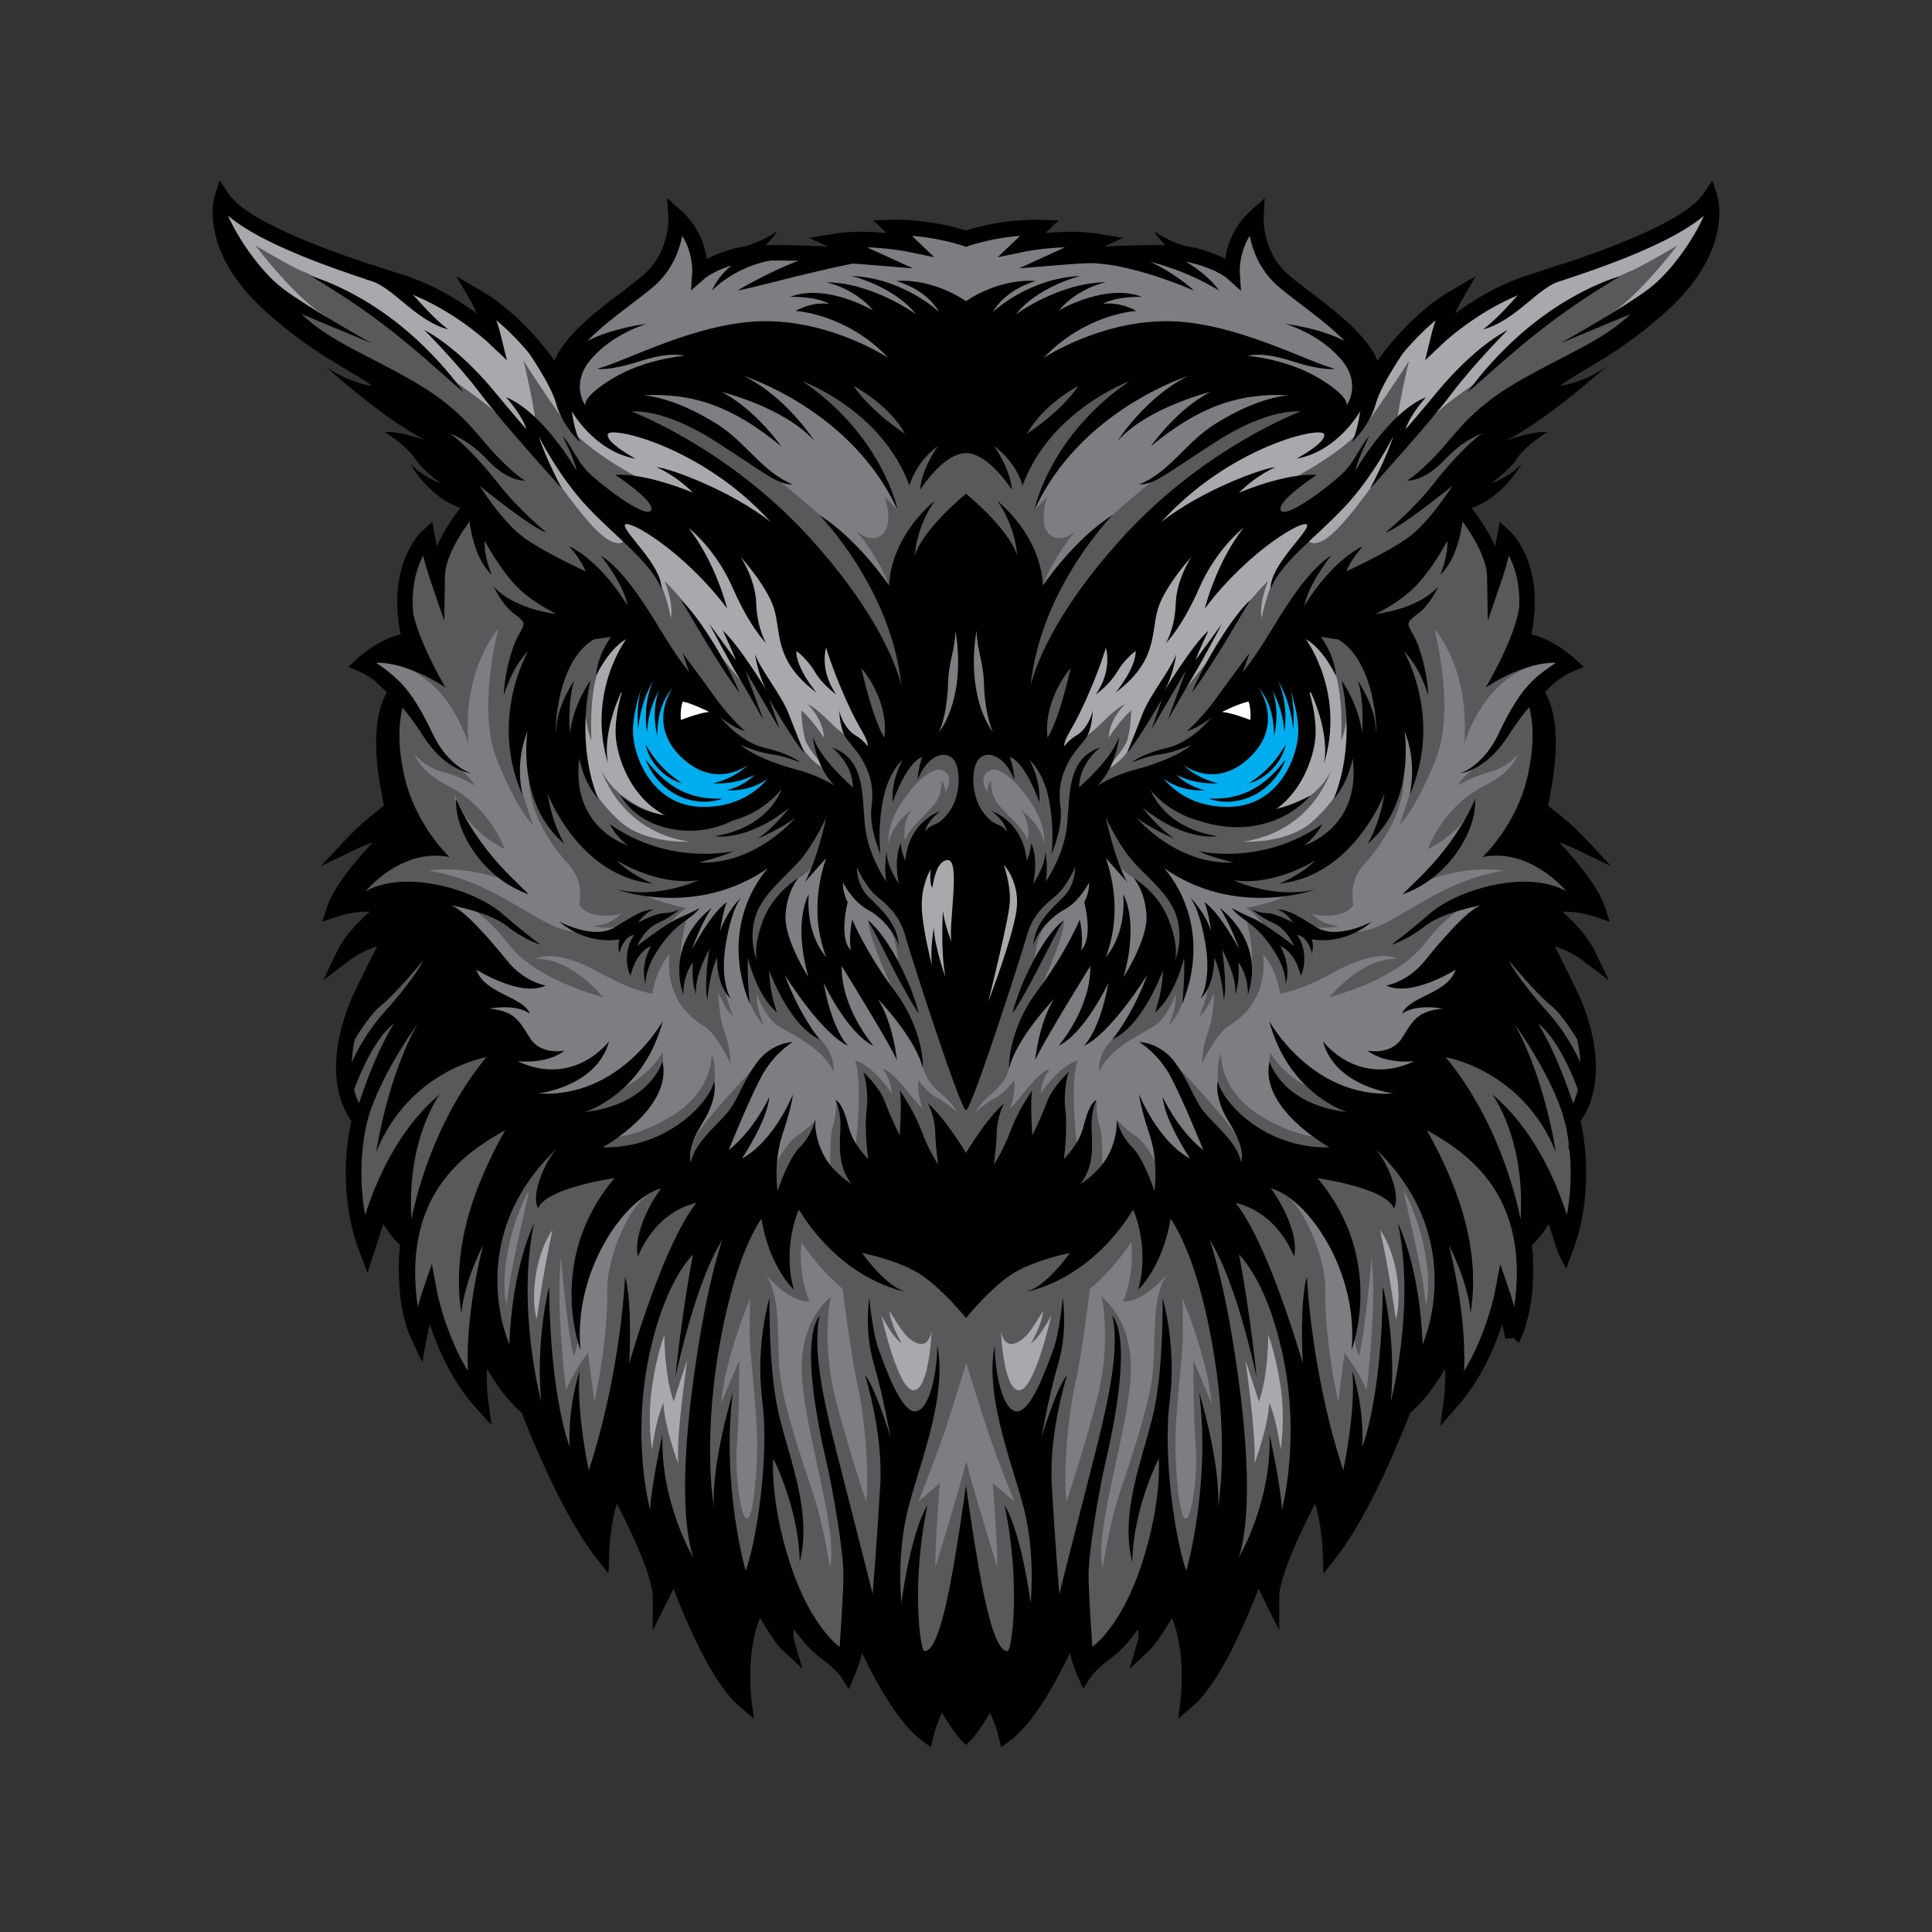 <?xml version="1.0" encoding="UTF-8"?>
<svg data-bbox="110.085 93.336 779.827 811.034" viewBox="0 0 1000 1000" height="1000" width="1000" xmlns="http://www.w3.org/2000/svg" data-type="color">
    <rect x="0" y="0" width="1000" height="1000" fill="#333333" stroke="none"/>
    <g>
        <path d="M859.78 158.23c-33.391 30-49.3 29.48-72.521 53.22-23.22 23.74-31.83 50.08-31.83 50.08s18 20.35 18.271 36.79c3.39-9.92 5.21-20.35 5.21-20.35s18 16.43 8.87 53.74c11.939.46 24.649 12.19 24.649 12.19s-10.76 4.5-17.6 13.9c.15.23.31.46.439.7 11.29 17.9 3.7 47.98 1.641 60.34 0 0 12.26 8.87 19.57 16.69-13.051-6.26-20.87-5.47-20.87-5.47s26.09 24.78 31.3 40.69c-17.21-5.74-27.391-1.04-27.391-1.04s16.181 11.48 22.44 24.52c-12-9.13-24.53-10.17-24.53-10.17s9.53 18.91 15.4 31.04c1.92 3.98 4.4 10.03 6.29 17.091 2.229 8.31 3.66 18.04 2.45 27.479-.011.03-.011.061-.021.09-.46 3.55-1.29 7.061-2.6 10.431a38.294 38.294 0 0 1-3.05 6.199 36.494 36.494 0 0 1-2.101 3.08l.01.03c.11.41 1.2 4.54 2.07 11.15.01.029.01.06.01.09h.011c1.409 10.72 2.22 27.93-2.681 46.29v.01l-.02.06a98.642 98.642 0 0 1-3.11 9.67s-.01-.02-.02-.06l-9.11-28.08c.22.74.771 3.32-.479 7.43-.021.07-.04.141-.07.21-.01.051-.021.11-.05.171-.091.27-.181.54-.29.819-1.48 4.07-4.69 9.42-11.311 15.8 0 0 2.07 14.851-.399 30.86v.021c-.95 6.18-2.58 12.529-5.261 18.27-.01.01-.01.021-.01.021s-2.87-14.87-5.479-22.431c0 0-5.96 31.521-24.9 53.891l-.06.069-1.391 1.601s2.61-19.83-1.56-29.221c0 0-8.61 20.61-23.22 32.87 0 0-18.521 49.57-37.83 74.351 0 0-.78-23.48-7.561-34.17 0 0-22.96 40.949-22.96 57.649l-7.3-14.609s-18 52.17-35.74 67.569c0 0 3.91-31.83-8.35-50.609 0 0-10.17 18-14.09 21.649 2.09-7.04-1.82-17.479-1.82-17.479s-8.61 14.609-17.74 21.39-11.74 10.96-11.74 10.96-5.609-13.11-5.81-23.87c0 0-17.41 42.65-34.89 55.69 0 0-2.74-11.471-8.221-18.65 0 0-8.8 15.021-12.43 18.65-3.63-3.63-12.43-18.65-12.43-18.65-5.48 7.18-8.22 18.65-8.22 18.65-17.48-13.04-34.89-55.69-34.89-55.69-.2 10.76-5.81 23.87-5.81 23.87s-2.61-4.18-11.74-10.96c-9.13-6.78-17.74-21.39-17.74-21.39s-3.91 10.439-1.82 17.479c-3.92-3.649-14.09-21.649-14.09-21.649C381 847.97 384.91 879.8 384.91 879.8c-17.74-15.399-35.74-67.569-35.74-67.569l-7.3 14.609c0-16.7-22.96-57.649-22.96-57.649-6.78 10.689-7.56 34.17-7.56 34.17-19.31-24.78-37.83-74.351-37.83-74.351-14.61-12.26-23.22-32.87-23.22-32.87-4.17 9.391-1.56 29.221-1.56 29.221-20.09-22.431-26.35-55.561-26.35-55.561-2.61 7.561-5.48 22.431-5.48 22.431-9.65-20.61-5.67-49.171-5.67-49.171-14.44-13.909-12.64-22.939-12.2-24.43l-9.13 28.14c-12.91-34.039-3.71-67.3-3.71-67.3-15.85-20.939-4.9-52.239.97-64.37 5.87-12.13 15.4-31.04 15.4-31.04s-12.53 1.04-24.53 10.17c6.26-13.04 22.44-24.52 22.44-24.52s-10.18-4.7-27.39 1.04c5.21-15.91 31.3-40.69 31.3-40.69s-7.82-.79-20.87 5.47c7.31-7.82 19.57-16.69 19.57-16.69-2.09-12.52-9.85-43.24 2.08-61.04-6.84-9.4-17.6-13.9-17.6-13.9s12.71-11.73 24.65-12.19c-9.13-37.31 8.87-53.74 8.87-53.74s1.82 10.43 5.21 20.35c.27-16.44 18.27-36.79 18.27-36.79s-8.61-26.34-31.83-50.08-39.13-23.22-72.52-53.22c-33.39-30-25.24-55.76-25.24-55.76 11.93 17.8 64.76 35.02 91.95 43.43 27.2 8.42 48.33 28.37 48.33 28.37-2.74-11.15-8.02-20.21-8.02-20.21 24.06 14.02 41.41 42 41.41 42 1.57-19.7 30.78-37.05 46.7-50.48 15.91-13.44 14.61-33.52 14.61-33.52 13.5 12.13 12.32 28.95 12.32 28.95s5.87-5.28 19.96-8.8c14.09-3.52 67.89.85 67.89.85l-17.74-8.09c17.61-2.87 38.35 1.43 38.35 1.43l-9-8.6c20.61-.53 38.26 5.73 38.26 5.73s17.65-6.26 38.26-5.73l-9 8.6s20.74-4.3 38.351-1.43l-17.74 8.09s53.8-4.37 67.89-.85 19.96 8.8 19.96 8.8-1.18-16.82 12.32-28.95c0 0-1.3 20.08 14.61 33.52 15.92 13.43 45.13 30.78 46.699 50.48 0 0 17.351-27.98 41.41-42 0 0-5.279 9.06-8.02 20.21 0 0 21.13-19.95 48.33-28.37 27.189-8.41 80.02-25.63 91.949-43.43.001 0 8.151 25.76-25.239 55.76z" fill="#58595B" data-color="1"/>
        <path d="M518.108 688.97s1.174 30.261 9.261 30.652c8.087.391 16.762-38.739 16.762-38.739s-6 11.674-10.5 14.413c0 0 5.869-9.849 6.261-16.826 0 0-5.544 9.587-8.772 12.913-3.228 3.326-10.859 8.674-13.012-2.413z" fill="#A7A9AC" data-color="2"/>
        <path d="M564.152 667.122s-4.305 35.021-7.631 49.304c-3.326 14.283-6.456 45-4.5 60.848 0 0 9.587-28.764 15.848-53.316 6.262-24.553 3.913-45.487 2.349-52.922 17.413 15.652 15.556 37.575 14.478 47.543-3.13 28.957-18.391 76.5-13.891 92.739 0 0 2.935-20.935 8.804-38.739 5.87-17.805 14.087-41.674 16.631-58.695 2.543-17.021-1.108-40.695 7.63-54 0 0-11.893 14.285-22.564 13.826 0 0 6.13-13.696 4.174-30.783-.001-.001-7.867 12.803-21.328 24.195z" fill="#7D7E81" data-color="3"/>
        <path d="M612.087 672.144s13.174 31.304 15 54.261l-9.392-22.305s0 30.262 1.174 43.696-1.695 38.348-5.217 38.217c-3.521-.13-5.609-28.435-5.218-42.782s3.652-43.305 3.783-49.565c.131-6.262-.13-21.522-.13-21.522z" fill="#7D7E81" data-color="3"/>
        <path d="M644.565 703.97s5.869 39.392 4.695 53.608c0 0 6.913-18 7.695-31.435 4.044 9.13 5.87 24.261 5.87 24.261s2.608-15.261 0-32.739c-2.608-17.478-6.392-26.608-6.392-26.608s.131 20.739-4.826 34.435c.001-.001-4.825-15.392-7.042-21.522z" fill="#A7A9AC" data-color="2"/>
        <path d="M665.436 618.613c8.086 4.878 20.999 30.509 20.607 50.27-.391 19.761 4.109 45.782 6.652 56.543l3.261-25.238s9 12 11.349 19.564c0 0 5.543-43.826 2.608-69.064 0 0-2.608 33.978-6.392 51.064 0 0-2.739-4.564-2.348-10.695s-1.565-34.174-1.435-34.565c.13-.392-3-13.565-3-13.565l-13.435-14.911-7.174-14.566-10.693 5.163z" fill="#7D7E81" data-color="3"/>
        <path d="M714.348 636.665c2.353 3.273 4.033 6.961 5.413 10.716 1.354 3.771 2.355 7.659 3.044 11.599a70.869 70.869 0 0 1 1.071 11.938c-.011 3.999-.321 8.016-1.311 11.922-.687-3.964-1.213-7.831-1.825-11.683a616.87 616.87 0 0 0-1.876-11.491 475.417 475.417 0 0 0-2.122-11.441c-.74-3.828-1.573-7.624-2.394-11.56z" fill="#A7A9AC" data-color="2"/>
        <path d="M726.479 616.057c2.564 4.507 4.528 9.288 6.271 14.138a125.305 125.305 0 0 1 4.209 14.884 107.909 107.909 0 0 1 2.135 15.36c.246 5.175.104 10.4-.875 15.487-.698-5.139-1.39-10.139-2.249-15.129a547.651 547.651 0 0 0-2.921-14.883l-3.31-14.848c-1.113-4.966-2.261-9.932-3.26-15.009z" fill="#7D7E81" data-color="3"/>
        <path d="M525.869 538.578c-2.738 8.544-2.939 11.213-3.589 14.672s-4.106 8.938-9.649 13.438c-5.544 4.5-7.5 8.804-7.5 8.804s6.325-5.608 9.717-7.043c3.392-1.436 8.479-6.783 10.108-9.522.652 5.674-.978 12.522-2.348 14.87 3.718-2.608 14.022-18.587 20.739-20.608 0 0-4.63 6.325-4.63 12.782 0 0 9.325-14.413 19.108-17.087 0 0-4.565 8.217 0 48.261 0 0 6.118-25.798 9.744-27.834 3.625-2.036 0 0 0 0s-.338 7.878 1.611 13.486 1.231 24 1.231 24l6.326-6.913s2.813-13.499 1.211-20.413c-1.603-6.913 0 0 0 0s4.463 5.087 9.681 8.348c5.217 3.261 11.282 14.282 11.674 16.826.391 2.544 3 1.174 3 1.174l28.826-2.413-6.392-15.392s-10.5-21.945-10.696-22.435c-.195-.489-3.534-12.313-3.534-12.313s26.199 27.465 30.03 35.786c3.83 8.321 7.646 7.049 7.646 7.049s-17.376-25.691-17.835-36.52c-.458-10.828 1.693-14.252 1.693-14.252s-1.467 19.076 21.131 32.674 37.873 10.761 37.873 10.761-31.742-26.575-31.742-27.75c0-1.174-2.276-8.617-2.215-11.612.063-2.996.389-4.562.389-4.562s8.553 16.305 30.624 21.783c22.071 5.478 30.94 6.065 30.94 6.065l39.262-52.37 10.174-30.668 4.956-22.81-7.761-2.414s-15.163 6.653-27.881 23.479c-12.717 16.826-38.348 25.044-49.695 28.271 0 0 16.435-20.445 34.924-19.858 0 0-8.902-6.359-33.065 7.142-12.469 6.966-21.473 9.791-27.268 10.893 0 0-1.786-12.36-8.928-20.48 0 0 1.468 10.272-2.348 19.566-3.815 9.293-9.782 14.086-15.945 18-6.163 3.912-13.305 19.075-13.305 19.075s0-8.119 3.13-16.337c3.131-8.217 3.131-20.445 3.131-20.445s-2.968 8.218-7.598 12.457c0 0 4.695-11.479 4.826-18.979.13-7.5 4.337-18.424 4.337-18.424s4.793-.391 4.892-.098c.098.293 4.401 5.283 4.401 5.283s7.155 11.554 8.469 3.625c1.314-7.929-2.893-22.31-2.893-22.31l12.555 8.054s-5.021-8.478-12.326-13.369c0 0 15.782-3.065 21.065-6.848l-40.631-7.304-25.956-13.304-4.5-.979 9.195 18.196s10.174 18 9.782 24.848c-.391 6.848 1.508 26.566-2.083 34.952-3.591 8.385-7.015 11.222-7.015 11.222s4.011-8.902 3.62-16.141c0 0-4.207 12.619-12.131 17.119s-22.695 11.739-27.489 22.989c0 0-1.263-8.709 6.755-16.729s14.865-18.194 16.528-20.347 10.369-18.979 10.369-18.979l-7.206-1.695s4.078-34.042-8.642-42.52-15.229-17.089-15.229-17.089l-1.043 3.13-15.392 4.696 5.087 6.13s-3.782 13.043-6.652 14.87c-2.869 1.826-16.695 7.696-18.13 32.87 0 0 11.674-19.859 15.13-22.696 2.087 5.478-14.054 39.717-14.054 39.717l-10.594 22.499z" fill="#7D7E81" data-color="3"/>
        <path d="M742.392 325.513s18.782 20.217 15.456 59.804c0 0 12.393-45.792 52.077-41.94 39.684 3.853 0 0 0 0s-14.837 10.876-21.282 20.386c-6.445 9.509-15.523 25.526-21.643 30.371-6.119 4.846-10.032 8.563-12.674 12.574 0 0 7.337-4.695 16.729-7.141 9.391-2.446 14.674-9.098 14.674-9.098s-2.936 9.195-17.315 16.239c-9.587 4.696-22.402 15.359-29.445 32.87 0 0 18.32-8.58 24.163-24.002 5.842-15.422 0 0 0 0s-1.032 17.196-21.256 35.126c-20.223 17.93 0 0 0 0l-5.157 5.702s21.228-9 41.967-5.674c0 0-16.435 1.37-39.13 14.185-22.696 12.815-27 17.218-41.674 17.805-14.675.587-17.413 1.174-17.413 1.174l-3.425-4.402s10.37 1.761 15.946-.195c0 0-8.315-.196-14.185-6.457 5.185 2.152 18.587 1.663 21.619-4.5-.881-6.358-.881-14.165 6.358-21.854s20.222-25.857 19.747-44.458c-.475-18.601-8.986-14.329-7.714-16.709 1.271-2.38 4.793-13.729 4.793-13.729l5.772-1.076s4.445 27.965.119 41.227c-4.326 13.262-5.108 15.414-5.108 15.414s8.413-8.12 18.782-34.141c10.37-26.023-.781-67.501-.781-67.501z" fill="#7D7E81" data-color="3"/>
        <path d="M657.027 421.676c7.364-.592 25.983-9.178 31.951-22.98 0 0-9.196 31.589-45.587 36.969 0 0 22.989 1.238 35.901-10.436 12.913-11.673 15.849-20.526 15.849-20.526s6.358-24.603 6.358-25.092-4.108-12.13-4.108-12.13-.489 10.271-3.229 15.652c0 0 1.658-24.241-4.402-38.877-6.061-14.636-17.315-18.352-17.315-18.352s-5.054 12.133-4.793 12.621c.261.488 12.13 24.619 8.087 44.445-4.044 19.826-15.783 30.587-15.783 30.587l-2.929 8.119z" fill="#A7A9AC" data-color="2"/>
        <path d="m628.424 392.426-13.598 1.957h-8.65l-8.356 6.945s3.654 15.932 20.724 19.565c17.07 3.634 33.678.978 43.105-9.098 9.428-10.076 12.069-17.805 12.069-17.805l3.325-21.326-5.478-23.56-21.421.962 1.006 10.761v12.326L634.685 393.6l-6.261-1.174z" fill="#00AEEF" data-color="4"/>
        <path d="m645.935 358.5-16.043 9.404 4.108 4.761 10.369 3.326s6.42 1.174 6.781.88c.36-.293 1.143-8.217 1.143-8.217l-6.358-10.154z" fill="#FFFFFF" data-color="5"/>
        <path d="M514.456 398.394c-3.91-.126-8.021 4.304-3.424 11.641 0 0 .033-4.076 1.859-5.821 0 0-.261 6.864 3.587 11.821s13.63 12.783 15.391 18.913c0 0 1.957-8.413-3.326-15.587 0 0 10.407 7.1 11.805 17.283 0 0 1.692-8.958-7.305-22.109-8.996-13.151-15.554-16.044-18.587-16.141z" fill="#7D7E81" data-color="3"/>
        <path fill="#A7A9AC" d="m518.988 441.339-7.458 2.761 4.688 32.261-11.087 54.587 13.857-22.304 13.664-38.74-2.544-14.282-11.12-14.283z" data-color="2"/>
        <path d="M549.185 389.687s12.913-7.239 21.229-15.652 11.837-9.489 11.837-9.489-7.924 7.327-8.413 17.314c0 0 6.555-10.106 11.739-14.15 0 0-.489 10.923-2.25 15.814s-11.25 15.172-11.25 15.172 8.805-3.237 15.065-15.27c6.261-12.033 12.228-23.38 12.228-23.38s6.359-3.033 6.555-3.326 8.902-13.989 8.902-13.989l1.897 5.478-2.53 7.482 15.698-19.319 11.201-17.021s1.288-2.935 6.195-8.804c4.907-5.87 9.028-9.783 9.028-9.783s-4.73 11.152-3.301 19.174c0 0 2.408-12.717 6.908-20.837s16.826-20.935 16.826-20.935.098 4.793 6.652 2.25 15.691-13.825 25.748-27.505c10.056-13.68 13.382-21.799 13.382-21.799s14.133-10.917 20.518-16.985 21.907-16.751 21.907-16.751 19.363-20.606 33.458-30.447c14.095-9.84 40.824-25.141 44.737-26.261s24.945-13.544 24.945-13.544-21.683 28.656-37.205 37.024c-15.523 8.368 0 0 0 0l17.444-3.861s16.826-13.598 17.315-13.891 15.813-17.741 15.813-17.741l3.36-22.955-32.381 20.25-40.084 13.77-29.565 10.88-31.598 18.978s-9.195 9.783-8.902 9.392c.294-.392 5.665-21.875 5.665-21.875l-33.545 32.733-15.652 24.946-8.218 5.283-13.5-2.739-36.391 16.435s-49.41 30.522-50.336 49.696c-.925 19.174 74.205-33.457 74.205-33.457s31.568-14.912 43.86-32.206 20.9-30.989 20.9-30.989-6.456 27.195-6.261 33.848l-6.016 5.674-8.658 14.283-18.195 18.978-14.087 6.261-24.915 9.001-2.438-8.022-25.669 14.674-22.695 11.152-40.108 24.652 1.174 22.773-7.253 27.835c0-.002-9.965 19.021-4.975 21.781z" fill="#A7A9AC" data-color="2"/>
        <path d="M509.002 322.774h-7.133s-2.608 37.37 1.044 46.239S511 381.86 511 381.86h7.826l-9.824-59.086z" fill="#7D7E81" data-color="3"/>
        <path d="M524.956 777.144s-9-22.565-13.304-35.348c-3.772-11.203-9.882-31.019-11.334-35.747v-1.036l-.159.519-.159-.519v1.036c-1.453 4.729-7.562 24.544-11.334 35.747-4.305 12.782-13.305 35.348-13.305 35.348l11.087-9.392s-2.478 30.913-2.348 43.565c0 0 12.816-41.349 16.059-55.015 3.242 13.666 16.059 55.015 16.059 55.015.13-12.652-2.349-43.565-2.349-43.565l11.087 9.392z" fill="#7D7E81" data-color="3"/>
        <path d="M482.209 688.97s-1.174 30.261-9.261 30.652c-8.087.391-16.761-38.739-16.761-38.739s6 11.674 10.5 14.413c0 0-5.87-9.849-6.261-16.826 0 0 5.543 9.587 8.771 12.913 3.23 3.326 10.86 8.674 13.012-2.413z" fill="#A7A9AC" data-color="2"/>
        <path d="M436.166 667.122s4.304 35.021 7.63 49.304c3.326 14.283 6.457 45 4.5 60.848 0 0-9.587-28.764-15.848-53.316-6.261-24.553-3.913-45.487-2.348-52.922-17.413 15.652-15.556 37.575-14.479 47.543 3.131 28.957 18.392 76.5 13.892 92.739 0 0-2.935-20.935-8.804-38.739-5.87-17.805-14.087-41.674-16.631-58.695s1.109-40.695-7.63-54c0 0 11.893 14.285 22.565 13.826 0 0-6.13-13.696-4.174-30.783.001-.001 7.866 12.803 21.327 24.195z" fill="#7D7E81" data-color="3"/>
        <path d="M388.231 672.144s-13.174 31.304-15 54.261l9.391-22.305s0 30.262-1.174 43.696 1.696 38.348 5.218 38.217c3.521-.13 5.608-28.435 5.217-42.782-.392-14.348-3.652-43.305-3.783-49.565s.131-21.522.131-21.522z" fill="#7D7E81" data-color="3"/>
        <path d="M355.753 703.97s-5.87 39.392-4.696 53.608c0 0-6.913-18-7.696-31.435-4.043 9.13-5.87 24.261-5.87 24.261s-2.608-15.261 0-32.739c2.609-17.478 6.392-26.608 6.392-26.608s-.13 20.739 4.826 34.435c0-.001 4.826-15.392 7.044-21.522z" fill="#A7A9AC" data-color="2"/>
        <path d="M334.883 618.613c-8.086 4.878-21 30.509-20.608 50.27.392 19.761-4.108 45.782-6.652 56.543l-3.261-25.238s-9 12-11.348 19.564c0 0-5.543-43.826-2.609-69.064 0 0 2.609 33.978 6.392 51.064 0 0 2.739-4.564 2.348-10.695s1.565-34.174 1.435-34.565c-.13-.392 3-13.565 3-13.565l13.435-14.911 7.174-14.566 10.694 5.163z" fill="#7D7E81" data-color="3"/>
        <path d="M285.97 636.665c-2.353 3.273-4.033 6.961-5.413 10.716-1.355 3.771-2.355 7.659-3.043 11.599a70.974 70.974 0 0 0-1.072 11.938c.011 3.999.321 8.016 1.311 11.922.686-3.964 1.213-7.831 1.825-11.683.591-3.85 1.215-7.673 1.875-11.491a480.413 480.413 0 0 1 2.123-11.441c.74-3.828 1.573-7.624 2.394-11.56z" fill="#A7A9AC" data-color="2"/>
        <path d="M273.84 616.057c-2.565 4.507-4.528 9.288-6.271 14.138a125.305 125.305 0 0 0-4.209 14.884 108.052 108.052 0 0 0-2.135 15.36c-.246 5.175-.104 10.4.875 15.487.698-5.139 1.389-10.139 2.249-15.129.908-4.98 1.875-9.932 2.92-14.883l3.31-14.848c1.113-4.966 2.262-9.932 3.261-15.009z" fill="#7D7E81" data-color="3"/>
        <path d="M474.448 538.578c2.739 8.544 2.94 11.213 3.59 14.672.649 3.459 4.106 8.938 9.649 13.438s7.5 8.804 7.5 8.804-6.326-5.608-9.717-7.043c-3.392-1.436-8.479-6.783-10.109-9.522-.652 5.674.979 12.522 2.348 14.87-3.718-2.608-14.022-18.587-20.739-20.608 0 0 4.63 6.325 4.63 12.782 0 0-9.326-14.413-19.109-17.087 0 0 4.565 8.217 0 48.261 0 0-6.118-25.798-9.744-27.834-3.626-2.036 0 0 0 0s.337 7.878-1.611 13.486c-1.949 5.608-1.232 24-1.232 24l-6.326-6.913s-2.813-13.499-1.21-20.413c1.602-6.913 0 0 0 0s-4.463 5.087-9.681 8.348-11.283 14.282-11.674 16.826c-.392 2.544-3 1.174-3 1.174l-28.826-2.413 6.391-15.392s10.5-21.945 10.696-22.435 3.535-12.313 3.535-12.313-26.199 27.465-30.03 35.786-7.646 7.049-7.646 7.049 17.376-25.691 17.834-36.52c.459-10.828-1.693-14.252-1.693-14.252s1.467 19.076-21.13 32.674-37.873 10.761-37.873 10.761 31.743-26.575 31.743-27.75c0-1.174 2.276-8.617 2.214-11.612-.062-2.996-.388-4.562-.388-4.562s-8.553 16.305-30.625 21.783c-22.071 5.478-30.941 6.065-30.941 6.065l-39.261-52.37-10.174-30.668-4.957-22.81 7.761-2.414s15.163 6.653 27.88 23.479 38.348 25.044 49.696 28.271c0 0-16.435-20.445-34.924-19.858 0 0 8.902-6.359 33.065 7.142 12.469 6.966 21.474 9.791 27.269 10.893 0 0 1.786-12.36 8.927-20.48 0 0-1.467 10.272 2.348 19.566 3.815 9.293 9.783 14.086 15.946 18 6.163 3.912 13.304 19.075 13.304 19.075s0-8.119-3.13-16.337c-3.13-8.217-3.13-20.445-3.13-20.445s2.967 8.218 7.598 12.457c0 0-4.695-11.479-4.826-18.979-.131-7.5-4.337-18.424-4.337-18.424s-4.793-.391-4.891-.098-4.402 5.283-4.402 5.283-7.154 11.554-8.468 3.625 2.893-22.31 2.893-22.31l-12.555 8.054s5.022-8.478 12.326-13.369c0 0-15.783-3.065-21.065-6.848l40.63-7.304 25.957-13.304 4.5-.979-9.196 18.196s-10.174 18-9.783 24.848c.392 6.848-1.507 26.566 2.083 34.952 3.59 8.385 7.014 11.222 7.014 11.222s-4.011-8.902-3.619-16.141c0 0 4.207 12.619 12.13 17.119s22.695 11.739 27.489 22.989c0 0 1.263-8.709-6.754-16.729-8.018-8.021-14.865-18.194-16.528-20.347s-10.37-18.979-10.37-18.979l7.207-1.695s-4.079-34.042 8.641-42.52c12.72-8.478 15.229-17.089 15.229-17.089l1.043 3.13 15.391 4.696-5.087 6.13s3.783 13.043 6.652 14.87 16.695 7.696 18.13 32.87c0 0-11.674-19.859-15.13-22.696-2.087 5.478 14.054 39.717 14.054 39.717l10.598 22.499z" fill="#7D7E81" data-color="3"/>
        <path d="M257.927 325.513s-18.783 20.217-15.457 59.804c0 0-12.393-45.792-52.077-41.94-39.684 3.853 0 0 0 0s14.836 10.876 21.282 20.386c6.445 9.509 15.523 25.526 21.643 30.371 6.119 4.846 10.032 8.563 12.673 12.574 0 0-7.337-4.695-16.728-7.141-9.392-2.446-14.674-9.098-14.674-9.098s2.935 9.195 17.315 16.239c9.587 4.696 22.402 15.359 29.446 32.87 0 0-18.321-8.58-24.163-24.002s1.032 17.196 21.255 35.126c20.224 17.93 0 0 0 0l5.158 5.702s-21.229-9-41.967-5.674c0 0 16.435 1.37 39.13 14.185 22.696 12.815 27 17.218 41.674 17.805s17.413 1.174 17.413 1.174l3.424-4.402s-10.37 1.761-15.946-.195c0 0 8.315-.196 14.185-6.457-5.185 2.152-18.587 1.663-21.62-4.5.88-6.358.88-14.165-6.359-21.854s-20.221-25.857-19.747-44.458c.475-18.601 8.986-14.329 7.714-16.709-1.272-2.38-4.793-13.729-4.793-13.729l-5.772-1.076s-4.446 27.965-.12 41.227c4.326 13.262 5.109 15.414 5.109 15.414s-8.413-8.12-18.783-34.141c-10.368-26.023.785-67.501.785-67.501z" fill="#7D7E81" data-color="3"/>
        <path d="M343.291 421.676c-7.364-.592-25.983-9.178-31.951-22.98 0 0 9.195 31.589 45.587 36.969 0 0-22.989 1.238-35.902-10.436-12.913-11.673-15.848-20.526-15.848-20.526s-6.359-24.603-6.359-25.092 4.109-12.13 4.109-12.13.489 10.271 3.228 15.652c0 0-1.659-24.241 4.402-38.877 6.061-14.636 17.315-18.352 17.315-18.352s5.055 12.133 4.794 12.621c-.261.488-12.131 24.619-8.087 44.445s15.783 30.587 15.783 30.587l2.929 8.119z" fill="#A7A9AC" data-color="2"/>
        <path d="m371.894 392.426 13.598 1.957h8.65l8.356 6.945s-3.654 15.932-20.724 19.565-33.677.978-43.104-9.098c-9.428-10.076-12.069-17.805-12.069-17.805l-3.326-21.326 5.479-23.56 21.421.962-1.006 10.761v12.326l16.465 20.446 6.26-1.173z" fill="#00AEEF" data-color="4"/>
        <path d="m354.383 358.5 16.043 9.404-4.109 4.761-10.37 3.326s-6.419 1.174-6.78.88-1.144-8.217-1.144-8.217l6.36-10.154z" fill="#FFFFFF" data-color="5"/>
        <path d="M485.861 398.394c3.911-.126 8.022 4.304 3.424 11.641 0 0-.032-4.076-1.858-5.821 0 0 .261 6.864-3.587 11.821-3.848 4.957-13.63 12.783-15.392 18.913 0 0-1.957-8.413 3.326-15.587 0 0-10.407 7.1-11.804 17.283 0 0-1.692-8.958 7.304-22.109s15.555-16.044 18.587-16.141z" fill="#7D7E81" data-color="3"/>
        <path fill="#A7A9AC" d="m481.33 441.339 16.235 1.369.652 30.914-3.029 57.326-13.858-22.304-13.664-38.74 2.543-14.282 11.121-14.283z" data-color="2"/>
        <path d="M451.133 389.687s-12.913-7.239-21.229-15.652c-8.315-8.413-11.837-9.489-11.837-9.489s7.924 7.327 8.413 17.314c0 0-6.554-10.106-11.739-14.15 0 0 .489 10.923 2.25 15.814 1.761 4.891 11.25 15.172 11.25 15.172s-8.804-3.237-15.065-15.27c-6.261-12.033-12.229-23.38-12.229-23.38s-6.358-3.033-6.554-3.326-8.902-13.989-8.902-13.989l-1.897 5.478 2.53 7.482-15.698-19.319-11.201-17.021s-1.288-2.935-6.196-8.804c-4.908-5.87-9.029-9.783-9.029-9.783s4.731 11.152 3.301 19.174c0 0-2.408-12.717-6.908-20.837s-16.826-20.935-16.826-20.935-.098 4.793-6.652 2.25c-6.555-2.543-15.691-13.825-25.748-27.505s-13.383-21.799-13.383-21.799-14.132-10.917-20.517-16.985-21.907-16.751-21.907-16.751-19.364-20.606-33.458-30.447c-14.094-9.84-40.824-25.141-44.737-26.261-3.913-1.12-24.946-13.544-24.946-13.544s21.683 28.656 37.206 37.024c15.522 8.368 0 0 0 0l-17.445-3.861s-16.826-13.598-17.315-13.891c-.489-.293-15.813-17.741-15.813-17.741l-3.361-22.955 32.38 20.25 40.084 13.77 29.568 10.882 31.598 18.978s9.196 9.783 8.902 9.392c-.293-.392-5.665-21.875-5.665-21.875l33.545 32.733 15.652 24.946 8.217 5.283 13.5-2.739 36.392 16.435s49.41 30.522 50.335 49.696c.926 19.174-74.205-33.457-74.205-33.457s-31.568-14.912-43.86-32.206c-12.292-17.294-20.901-30.989-20.901-30.989s6.457 27.195 6.261 33.848l6.016 5.674 8.658 14.283 18.196 18.978 14.087 6.261 24.915 9.001 2.438-8.022 25.668 14.674 22.696 11.152 40.108 24.652-1.174 22.773 7.253 27.835c.003-.004 9.967 19.019 4.978 21.779z" fill="#A7A9AC" data-color="2"/>
        <path d="M650.178 110.411c.219-1.209.383-2.119.498-2.764l-.498 2.764z" fill="#7D7E81" data-color="3"/>
        <path d="M649.912 111.889c.047-.265.146-.817.266-1.478l-.266 1.478z" fill="#7D7E81" data-color="3"/>
        <path d="m649.881 112.06.031-.171-.031.171z" fill="#7D7E81" data-color="3"/>
        <path d="m650.676 107.647.115-.637-.115.637z" fill="#7D7E81" data-color="3"/>
        <path d="M704.091 179.868s-17.854-20.423-32.64-28.726c-14.784-8.303-23.922-26.035-21.57-39.082 0 0-13.701 10.98-12.327 26.879 0 0-21.321-10.859-58.495-8.012l-25.565.408 11.36-5.18s-13.971-3.542-35.753.245l9-8.6s-26.327-.141-38.101 5.656c-11.773-5.797-38.101-5.656-38.101-5.656l9 8.6c-21.782-3.787-35.752-.245-35.752-.245l11.36 5.18-25.565-.408c-37.174-2.847-58.496 8.012-58.496 8.012 1.374-15.899-12.327-26.879-12.327-26.879 2.351 13.047-6.786 30.779-21.571 39.082-14.785 8.303-32.639 28.726-32.639 28.726l-5.011 21.928 11.217 14.87 20.218-10.174s39.391 13.696 39.913 13.696c.521 0 35.348 24.13 35.348 24.13s13.696 10.696 26.735 22.303c6.322 3.52 37.112 41.675 37.112 41.675-2.739-15.261-18.195-33.456-18.195-33.456s7.435 7.043 13.5 1.76 1.174-19.565 1.174-19.565l6.969 7.335c-7.314-31.795-63.317-69.75-63.317-69.75l3.521-5.085 19.174-.196 75.573 30.589v.129l.159-.064.159.064v-.129l75.573-30.589 19.174.196 3.521 5.085s-56.003 37.955-63.316 69.75l6.969-7.335s-4.892 14.283 1.174 19.565 13.5-1.76 13.5-1.76-15.456 18.195-18.195 33.456c0 0 30.79-38.156 37.112-41.675 13.04-11.607 26.735-22.303 26.735-22.303s34.826-24.13 35.348-24.13 39.913-13.696 39.913-13.696l20.218 10.174 11.217-14.87-5.01-21.928zm-342.083-35.859.266-3.076-.266 3.076zm-.157 1.821c-.018.21-.021.237 0 0zm.066-.776.041-.475-.041.475zm.521-6.02-.016.191.016-.191zm-.042.477-.014.162.014-.162zm108.554-13.102.034.006-.034-.006zm.266.046.101.018-.101-.018zm.368.064.023.004-.023-.004zm.373.065.367.064-.367-.064zm.755.131.909.158-.909-.158zm3.105.54.779.135-.779-.135zm.87.151 2.115.368-2.115-.368zm2.122.369.331.058-.331-.058zm.59.103zm49.652-1.469-.034.006.034-.006zm-.268.046-.101.018.101-.018zm-.367.064-.023.004.023-.004zm-.373.065-.367.064.367-.064zm-.755.131-.909.158.909-.158zm-3.105.54-.779.135.779-.135zm-.87.151-2.115.368 2.115-.368zm-2.122.369-.331.058.331-.058zm-.59.103zm117.126 13.056.266 3.076-.266-3.076zm-.164-1.9.017.191a5.864 5.864 0 0 1-.017-.191zm.041.477.014.162a3.443 3.443 0 0 1-.014-.162zm.545 6.319c.021.237.019.21 0 0zm-.108-1.251.041.475c-.013-.147-.025-.304-.041-.475z" fill="#7D7E81" data-color="3"/>
        <path d="M650.881 106.514c.063-.352.054-.301 0 0z" fill="#7D7E81" data-color="3"/>
        <path d="m650.872 106.56.009-.046-.009.046z" fill="#7D7E81" data-color="3"/>
        <path d="M650.791 107.01c.033-.182.062-.338.081-.45l-.081.45z" fill="#7D7E81" data-color="3"/>
        <path d="m350.088 111.889-.267-1.478.267 1.478z" fill="#7D7E81" data-color="3"/>
        <path d="m349.822 110.411-.498-2.764.498 2.764z" fill="#7D7E81" data-color="3"/>
        <path d="m350.119 112.06-.031-.171.031.171z" fill="#7D7E81" data-color="3"/>
        <path d="M349.119 106.514c-.054-.301-.063-.352 0 0z" fill="#7D7E81" data-color="3"/>
        <path d="m349.324 107.647-.084-.47.084.47z" fill="#7D7E81" data-color="3"/>
        <path d="M491.316 322.774h7.132s2.608 37.37-1.043 46.239-8.087 12.847-8.087 12.847h-7.826l9.824-59.086z" fill="#7D7E81" data-color="3"/>
        <path d="m518.172 904.37-1.412-5.91c-.019-.079-1.497-6.137-4.313-11.858-2.988 4.842-7.171 11.31-9.618 13.757L500 903.188l-2.829-2.829c-2.447-2.447-6.631-8.918-9.62-13.76-2.824 5.729-4.292 11.78-4.311 11.861l-1.412 5.91-4.871-3.634c-12.208-9.107-24.033-31.094-30.694-45.072-1.702 6.351-3.792 11.281-3.937 11.619l-3.013 7.043-4.057-6.498c0 .001-2.539-3.782-10.731-9.867-5.183-3.849-10.106-9.877-13.615-14.738-.27 2.293-.277 4.621.274 6.479l4.175 14.061-10.735-9.994c-2.79-2.598-7.727-10.483-11.204-16.332-7.408 17.521-4.573 41.605-4.54 41.877l1.27 10.332-7.862-6.824c-13.968-12.125-27.629-44.712-33.679-60.518l-10.739 21.491V826.84c0-10.695-11.237-34.476-18.602-48.563-2.754 8.787-3.762 20.439-3.92 25.216l-.366 11.035-6.787-8.709c-18.193-23.348-35.277-67.147-38.054-74.436-7.965-6.935-14.107-16.01-18.118-22.999-.311 6.411.266 13.268.683 16.455l1.68 12.817-8.625-9.628c-12.162-13.579-19.388-30.679-23.321-42.694-.942 4.251-1.588 7.584-1.602 7.653l-2.332 12.082-5.218-11.144c-8.636-18.444-6.985-42.314-6.248-49.395-3.999-4.053-6.747-7.756-8.615-11.044l-8.221 25.336-4.034-10.636c-11.605-30.599-6.085-60.157-4.298-67.884-17.123-24.936-1.646-60.039 1.698-66.947 3.496-7.225 8.328-16.929 11.648-23.564-4.175 1.336-9.539 3.651-14.756 7.621l-13.213 10.052 7.185-14.967c3.949-8.227 11.364-15.719 16.864-20.539-4.143-.207-9.887.23-16.942 2.584l-7.541 2.515 2.474-7.554c3.487-10.649 15.262-24.539 23.605-33.46-2.253.734-4.813 1.733-7.644 3.091l-19.176 9.198 14.524-15.536c5.754-6.156 14.26-12.789 18.122-15.698-.146-.798-.306-1.646-.474-2.54-2.615-13.935-7.376-39.295 2.061-56.454-6.033-6.973-14.198-10.481-14.288-10.52l-5.714-2.416 4.552-4.21c.497-.458 10.959-10.009 22.517-12.613-7.237-36.158 10.243-52.623 11.019-53.331l5.381-4.912 1.256 7.178c.008.047.393 2.223 1.122 5.484 4.242-9.724 10.858-18.368 13.865-22.042-2.517-6.522-11.554-27.479-30.136-46.477-11.188-11.438-20.587-17.04-31.47-23.525-11.154-6.647-23.796-14.181-40.865-29.516-34.907-31.363-26.745-58.79-26.38-59.942l2.507-7.926 4.629 6.906c7.887 11.768 38.103 25.843 89.81 41.835 15.943 4.936 29.733 13.579 38.754 20.206-1.677-3.771-3.058-6.167-3.084-6.213l-7.595-13.08 13.066 7.612c17.141 9.988 30.792 26.491 37.759 36.005 5.784-13.364 20.902-24.882 34.531-35.266 4.097-3.122 7.967-6.07 11.227-8.82 14.203-11.998 13.209-30.023 13.197-30.204l-.634-9.792 7.299 6.558c9.124 8.198 12.201 18.252 13.207 24.929 3.511-1.835 8.585-3.974 15.431-5.684 8.614-2.152 30.474-1.561 47.351-.681l-9.881-4.506 13.006-2.12c9.396-1.531 19.508-1.132 27.192-.367l-6.915-6.607 9.613-.247c18.087-.463 33.763 4.043 38.363 5.513 4.599-1.47 20.269-5.986 38.362-5.513l9.613.247-6.915 6.607c7.685-.766 17.796-1.165 27.193.367l13.006 2.12-9.882 4.506c16.879-.88 38.736-1.471 47.352.681 6.845 1.71 11.92 3.849 15.431 5.685 1.006-6.677 4.082-16.731 13.206-24.929l7.3-6.558-.635 9.792c-.01.17-.902 18.292 13.2 30.206 3.258 2.748 7.128 5.696 11.225 8.818 13.629 10.384 28.747 21.902 34.531 35.267 6.966-9.514 20.618-26.017 37.759-36.005l13.107-7.639-7.638 13.108c-.025.044-1.405 2.44-3.082 6.21 9.021-6.626 22.811-15.27 38.754-20.206 51.706-15.993 81.923-30.068 89.81-41.835l4.628-6.906 2.508 7.926c.365 1.152 8.527 28.579-26.379 59.942h-.001c-17.068 15.335-29.71 22.869-40.864 29.516-10.883 6.486-20.281 12.087-31.47 23.525-18.581 18.997-27.617 39.951-30.136 46.478 3.007 3.673 9.622 12.317 13.864 22.042a136.2 136.2 0 0 0 1.122-5.484l1.256-7.177 5.381 4.912c.776.708 18.257 17.173 11.02 53.331 11.558 2.604 22.02 12.155 22.517 12.613l4.579 4.226-5.749 2.404c-.082.035-8.255 3.546-14.288 10.526 9.438 17.15 4.672 42.56 2.071 56.426-.169.899-.329 1.753-.477 2.558 3.862 2.909 12.368 9.542 18.123 15.698l14.524 15.536-19.176-9.198c-2.831-1.357-5.391-2.356-7.644-3.091 8.343 8.921 20.117 22.811 23.604 33.46l2.474 7.554-7.541-2.515c-7.053-2.353-12.793-2.791-16.941-2.583 5.5 4.819 12.914 12.312 16.863 20.537l7.185 14.967-13.213-10.052c-5.216-3.969-10.58-6.284-14.756-7.62 3.32 6.635 8.152 16.339 11.648 23.564 1.503 3.116 4.35 9.565 6.554 17.799 2.816 10.499 3.676 20.265 2.554 29.022l-.071.473c-.534 3.904-1.472 7.599-2.788 10.988a42.556 42.556 0 0 1-3.363 6.833 40.09 40.09 0 0 1-1.192 1.841c.325 1.429.779 3.622 1.229 6.427h.047l.486 3.619c1.478 11.337 2.189 28.641-2.665 47.19v.119l-.183.565c-.899 3.37-1.979 6.72-3.208 9.956l-3.238 8.525-4.28-8.561-.084-.332-4.653-14.341c-2.036 3.601-4.92 7.306-8.614 11.051.481 4.669 1.361 16.711-.599 29.69l-.047.324c-1.123 7.306-3.004 13.817-5.59 19.354l-.298.638-.498.498-2.461-2.461-4.305.411c-.013-.069-.66-3.405-1.603-7.658-3.767 11.501-10.553 27.664-21.797 40.945l-1.483 1.708-8.711 10.026 1.726-13.17c.417-3.188.993-10.044.683-16.455-4.01 6.989-10.152 16.064-18.117 22.999-2.776 7.288-19.86 51.088-38.054 74.436l-6.78 8.701-.373-11.026c-.161-4.778-1.173-16.431-3.922-25.213-7.364 14.09-18.601 37.871-18.601 48.559v16.954L651.391 822.3c-6.051 15.806-19.712 48.393-33.68 60.518l-7.861 6.824 1.27-10.332c.032-.27 2.844-24.377-4.542-41.874-3.478 5.849-8.412 13.731-11.202 16.329l-10.733 9.993 4.173-14.06c.552-1.857.544-4.185.274-6.479-3.51 4.861-8.432 10.89-13.615 14.738-8.195 6.087-10.733 9.87-10.758 9.908l-4.091 6.219-2.954-6.805c-.145-.338-2.234-5.268-3.937-11.618-6.661 13.978-18.485 35.964-30.693 45.071l-4.87 3.638zm-30.165-32.656 3.014 5.144c2.353 4.015 6.136 10.155 8.979 14.217 2.843-4.062 6.626-10.202 8.979-14.217l3.014-5.144 3.617 4.739c3.251 4.259 5.587 9.758 7.054 13.937 14.893-15.366 29.019-49.683 29.174-50.062l7.341-17.974.361 19.411c.103 5.521 1.793 11.83 3.271 16.338 1.905-1.813 4.478-4.026 7.896-6.564 8.383-6.226 16.597-20.07 16.679-20.21l4.254-7.217 2.938 7.845c.21.561 1.168 3.211 1.882 6.702a317.296 317.296 0 0 0 6.8-11.437l3.236-5.727 3.596 5.508c8.179 12.527 9.662 30.02 9.608 41.505 14.23-19.844 27.199-57.145 27.351-57.583l3.104-8.998 6.229 12.466c5.727-19.399 20.448-45.784 21.219-47.159l3.277-5.846 3.59 5.659c4.143 6.531 6.209 17.021 7.227 25.032 16.36-25.433 30.876-64.035 31.039-64.471l.369-.986.807-.678c13.706-11.501 22.018-31.15 22.101-31.348l3.578-8.566 3.769 8.485c2.156 4.856 2.739 11.777 2.73 17.9 13.031-20.02 17.543-43.097 17.594-43.362l2.808-14.764 4.903 14.204c.811 2.348 1.636 5.329 2.396 8.36.211-1.062.403-2.146.577-3.254l.042-.291c2.345-15.2.41-29.558.391-29.701l-.279-2.016 1.466-1.414c5.168-4.98 8.739-9.921 10.327-14.287.096-.248.156-.425.212-.591l.04-.211.106-.248c.968-3.274.477-5.002.455-5.074l7.64-2.373 5.224 16.102c3.555-14.817 3.384-28.688 2.353-38.757h-.44l-.01-3.747c-.786-5.903-1.731-9.646-1.92-10.365l-.608-1.886 1.253-1.692a32.698 32.698 0 0 0 1.87-2.742 34.62 34.62 0 0 0 2.732-5.555c1.13-2.908 1.924-6.104 2.365-9.507l.062-.42c.925-7.636.122-16.246-2.388-25.6-2.035-7.602-4.651-13.531-6.029-16.39-5.787-11.957-15.274-30.788-15.37-30.977l-3.214-6.377 7.117.591c.311.026 4.559.409 10.468 2.418-5.562-5.604-10.935-9.457-11.025-9.521l-5.624-3.999 6.264-2.894c.397-.183 8.404-3.758 21.822-1.322-8.449-14.265-26.595-31.591-26.81-31.796l-6.318-6.003 8.671-.876c.38-.039 2.035-.168 4.813.157a188.045 188.045 0 0 0-5.456-4.157l-2.008-1.453.407-2.445c.245-1.473.567-3.194.928-5.115 2.489-13.267 7.121-37.962-2.006-52.434l-.136-.231c-.049-.088-.11-.173-.168-.261l-1.611-2.463 1.624-2.232c4.154-5.709 9.56-9.741 13.594-12.218-4.367-3.157-11.227-7.277-17.563-7.521l-4.896-.188 1.164-4.759c5.323-21.753 1.053-35.727-2.946-43.191-.867 3.574-2.025 7.837-3.463 12.045l-7.407 21.679-.377-22.906c-.202-12.274-12.533-28.854-17.268-34.206l-1.518-1.716.712-2.177c.363-1.112 9.172-27.504 32.772-51.634 11.917-12.184 22.203-18.313 33.094-24.804 10.839-6.46 23.125-13.781 39.613-28.595h-.001c20.285-18.225 24.429-34.399 24.81-43.601-17.802 15.212-57.57 28.76-87.664 38.067-25.945 8.032-46.562 27.265-46.768 27.459l-9.86 9.29 3.231-13.154a79.549 79.549 0 0 1 2.282-7.575c-16.802 13.926-28.25 32.205-28.389 32.428l-6.42 10.353-.967-12.143c-1.099-13.791-19.206-27.586-33.755-38.672-4.178-3.183-8.125-6.19-11.536-9.068-9.894-8.357-13.729-18.943-15.188-26.625-5.68 9.187-5.18 18.614-5.172 18.732l.612 9.771-7.278-6.532c-.03-.026-5.516-4.711-18.255-7.893-11.032-2.757-51.813-.244-66.596.956l-22.761 1.848 23.834-10.868c-11.431.307-21.059 2.261-21.197 2.29l-13.648 2.819 11.574-11.061c-14.972 1.155-26.521 5.176-26.662 5.226l-1.337.472-1.336-.472c-.138-.049-11.689-4.069-26.659-5.225l11.576 11.062-13.65-2.82c-.139-.029-9.768-1.983-21.197-2.29l23.833 10.868-22.759-1.848c-14.783-1.201-55.565-3.712-66.596-.956-12.739 3.182-18.225 7.867-18.278 7.914l-7.294 6.351.652-9.626c.007-.107.507-9.531-5.172-18.718-1.461 7.682-5.296 18.268-15.186 26.624-3.414 2.88-7.361 5.887-11.539 9.07-14.549 11.085-32.656 24.881-33.755 38.672l-.966 12.126-6.419-10.334c-.139-.223-11.61-18.507-28.386-32.423a79.515 79.515 0 0 1 2.279 7.569l3.239 13.182-9.87-9.319c-.204-.192-20.82-19.425-46.766-27.457-30.095-9.309-69.866-22.856-87.667-38.07.38 9.192 4.52 25.371 24.812 43.603 16.488 14.814 28.774 22.136 39.613 28.595 10.891 6.49 21.177 12.62 33.093 24.804 23.601 24.129 32.409 50.522 32.772 51.634l.711 2.175-1.516 1.716c-.17.193-17.026 19.454-17.268 34.208l-.376 22.908-7.408-21.681c-1.438-4.21-2.597-8.474-3.464-12.048-3.995 7.457-8.271 21.433-2.946 43.194l1.165 4.759-4.896.188c-6.336.244-13.196 4.363-17.563 7.521 4.034 2.477 9.439 6.509 13.593 12.218l1.644 2.259-1.556 2.321c-9.642 14.387-4.92 39.543-2.383 53.058.359 1.913.681 3.628.926 5.096l.408 2.445-2.008 1.454c-.052.037-2.328 1.69-5.457 4.157 2.778-.323 4.437-.195 4.813-.157l8.671.876-6.318 6.003c-.215.205-18.361 17.531-26.811 31.796 13.425-2.437 21.426 1.14 21.822 1.322l6.272 2.896-5.635 3.998c-.089.064-5.462 3.917-11.023 9.52 5.91-2.009 10.157-2.393 10.468-2.418l7.117-.591-3.213 6.377c-.095.188-9.583 19.021-15.372 30.981-1.875 3.874-17.838 38.473-1.381 60.214l1.193 1.575-.527 1.905c-.077.278-6.689 25.044-.04 52.947l5.22-16.088 7.641 2.367c-.022.075-2.074 7.689 11.139 20.416l1.468 1.414-.282 2.019c-.029.212-2.242 16.812 1.012 33.241.76-3.03 1.585-6.011 2.396-8.358l4.915-14.238 2.796 14.801c.052.271 4.565 23.365 17.592 43.371-.009-6.127.573-13.051 2.731-17.911l3.768-8.485 3.579 8.566c.082.195 8.435 19.881 22.101 31.348l.807.678.369.986c.163.436 14.678 39.038 31.039 64.471 1.018-8.012 3.083-18.501 7.226-25.032l3.589-5.659 3.277 5.846c.771 1.375 15.492 27.76 21.219 47.159l6.228-12.465 3.105 8.997c.151.438 13.126 37.74 27.351 57.581-.053-11.485 1.431-28.977 9.608-41.503l3.596-5.508 3.236 5.727a317.296 317.296 0 0 0 6.8 11.437c.713-3.491 1.672-6.142 1.882-6.702l2.936-7.838 4.255 7.209c.082.14 8.319 14.002 16.68 20.211 3.416 2.536 5.987 4.748 7.892 6.563 1.479-4.515 3.171-10.831 3.273-16.336l.361-19.411 7.341 17.974c.155.379 14.281 34.695 29.174 50.062 1.466-4.179 3.802-9.678 7.053-13.937l3.618-4.739zm308.631-246.763-.009.028.009-.028zm.122-.253a3.697 3.697 0 0 0-.073.161l.073-.161zm-.016-.029-.021.049.021-.049z" fill="#000000" data-color="6"/>
        <path d="M805.092 353.017c-4.203 3.912-8.335 7.337-12.104 11.409-3.778 4.049-7.15 8.678-10.367 13.455-.819 1.185-1.577 2.417-2.392 3.613-.867 1.231-1.703 2.513-2.631 3.71a53.611 53.611 0 0 1-6.102 6.718 38.895 38.895 0 0 1-7.305 5.26c-2.609 1.436-5.395 2.611-8.3 3.069 5.484-2.097 9.883-6.041 13.479-10.355a49.96 49.96 0 0 0 4.698-7.012c.69-1.227 1.271-2.499 1.91-3.762a153.924 153.924 0 0 1 1.946-3.981c2.67-5.28 5.553-10.54 9.153-15.534 3.551-5.025 8.086-9.51 13.015-12.836l5 6.246z" fill="#000000" data-color="6"/>
        <path d="M763.521 413.557c.28 5.464-1.028 10.979-3.086 16.054-2.073 5.098-4.915 9.876-8.31 14.201-3.397 4.322-7.342 8.218-11.76 11.452-4.415 3.229-9.229 5.901-14.41 7.597 3.887-3.839 7.702-7.407 11.303-11.147 3.622-3.708 6.981-7.594 10.153-11.611a134.52 134.52 0 0 0 8.819-12.597c2.738-4.392 5.119-8.956 7.291-13.949z" fill="#000000" data-color="6"/>
        <path d="M635.387 426.666h-.233c-31.432-.142-43.528-23.061-44.028-24.036l8.012-4.103-4.006 2.051 3.996-2.069c.407.777 10.272 19.041 36.067 19.157h.184c26.401 0 36.047-25.548 36.582-37.956.531-12.294-6.308-34.133-14.749-41.149l5.752-6.922c11.834 9.835 18.559 35.27 17.989 48.459-.657 15.222-12.665 46.568-45.566 46.568z" fill="#000000" data-color="6"/>
        <path d="M623.746 416.352c4.424 1.495 8.864 2.736 13.409 3.418 4.531.728 9.141.933 13.745.582 4.614-.337 9.162-1.365 13.719-2.761 4.57-1.417 9.023-3.433 13.729-5.795a48.488 48.488 0 0 1-11.909 9.586c-4.492 2.571-9.442 4.447-14.604 5.553-10.335 2.234-21.452 1.331-31.699-2.34l3.61-8.243z" fill="#000000" data-color="6"/>
        <path d="M647.826 351.274c-5.739-5.609-8.739 1.435-8.739 1.435l-10.174 15.522s.392 5.348-3.521 9.261-4.826 9.522-16.565 15.783c0 0 17.348 16.826 36.652 0 19.303-16.827 8.086-36.392 2.347-42.001zm-.652 21.391s-9.118-3.652-14.603-4.174c0 0 8.994-4.565 13.689-5.348.001.001 1.435 3.783.914 9.522z" fill="#000000" data-color="6"/>
        <path d="M604.702 394.887c-.035-.018.019.101.046.179.025.08.076.181.119.276.083.191.184.389.293.59.199.403.457.803.699 1.208.521.795 1.085 1.597 1.729 2.346a26.529 26.529 0 0 0 4.4 4.168c.407.321.848.59 1.275.892.427.305.868.589 1.329.839l1.379.793 1.442.689c.959.502 1.986.815 3.002 1.229 1.027.362 2.086.635 3.149.96-1.097.006-2.215.063-3.333.022-1.107-.091-2.254-.088-3.368-.288l-1.696-.246-1.683-.373a14.823 14.823 0 0 1-1.682-.446c-.554-.176-1.126-.324-1.674-.531a31.679 31.679 0 0 1-6.438-3.146c-1.036-.646-2.024-1.389-2.997-2.184-.478-.416-.96-.82-1.423-1.287a14.358 14.358 0 0 1-.698-.713c-.116-.127-.229-.243-.353-.393-.124-.149-.226-.255-.402-.507l6.885-4.077z" fill="#000000" data-color="6"/>
        <path d="M608.944 391.918c-.015.015.066.128.119.211.051.085.127.185.194.279.134.191.282.385.44.58.298.394.646.776.979 1.165a32.187 32.187 0 0 0 2.223 2.226c1.575 1.421 3.292 2.763 5.157 3.91 1.864 1.139 3.829 2.214 5.921 3.032 2.075.885 4.261 1.515 6.501 2.082-2.294.097-4.639.124-6.979-.14-2.356-.197-4.695-.687-7.032-1.303-2.337-.626-4.624-1.507-6.867-2.57a38.511 38.511 0 0 1-3.313-1.785c-.54-.342-1.085-.672-1.621-1.055a17.043 17.043 0 0 1-.811-.585c-.136-.104-.269-.199-.414-.321-.146-.121-.267-.21-.472-.406l5.975-5.32z" fill="#000000" data-color="6"/>
        <path d="M649.231 344.256c.354.227.507.361.725.526.218.162.382.316.568.475.373.312.706.634 1.033.958.666.642 1.256 1.318 1.829 2.003.557.696 1.11 1.386 1.585 2.125.243.364.497.72.727 1.09l.648 1.129c1.701 3.017 2.83 6.239 3.543 9.471l.425 2.438c.156.804.161 1.631.246 2.438.191 1.615.111 3.237.106 4.835.023.799-.103 1.596-.167 2.389l-.23 2.365c-.257 1.564-.559 3.111-.835 4.646-.056-1.573-.087-3.131-.164-4.676l-.27-2.309c-.102-.765-.142-1.53-.328-2.279-.322-1.501-.565-3-1.063-4.431-.237-.716-.394-1.449-.692-2.137l-.838-2.063c-1.235-2.682-2.777-5.155-4.648-7.249l-.701-.778c-.243-.249-.504-.48-.752-.719-.485-.492-1.023-.916-1.547-1.342-.532-.409-1.073-.812-1.623-1.142a9.516 9.516 0 0 0-.813-.474c-.131-.067-.273-.154-.388-.198-.108-.046-.278-.132-.262-.099l3.886-6.992z" fill="#000000" data-color="6"/>
        <path d="M653.723 340.069c.276.253.42.417.602.606.183.188.332.366.491.547.322.361.62.724.904 1.089.594.722 1.105 1.473 1.635 2.214 1.004 1.511 1.94 3.041 2.736 4.633 1.612 3.168 2.879 6.459 3.725 9.826.239.831.371 1.694.559 2.533l.26 1.263c.074.423.118.853.178 1.277l.329 2.541.138 2.549c.149 1.685-.005 3.385-.018 5.055-.086 1.674-.323 3.338-.479 4.985-.179-1.661-.275-3.311-.521-4.939-.319-1.623-.494-3.248-.964-4.82l-.612-2.357-.787-2.295c-.135-.38-.252-.763-.398-1.137l-.476-1.107c-.329-.731-.6-1.48-.972-2.187-1.374-2.871-3.091-5.533-5.016-7.952-.952-1.218-2.008-2.339-3.076-3.405-.553-.509-1.093-1.038-1.663-1.494-.28-.24-.562-.467-.843-.673-.139-.105-.281-.22-.411-.303-.127-.086-.288-.203-.332-.212l5.011-6.237z" fill="#000000" data-color="6"/>
        <path d="M655.938 334.374c.329.277.482.445.7.654.216.204.378.394.567.592.376.39.707.787 1.042 1.182a36.066 36.066 0 0 1 1.867 2.421c.577.826 1.146 1.649 1.647 2.508a33.278 33.278 0 0 1 1.468 2.578c1.842 3.482 3.215 7.128 4.255 10.814.433 1.872.938 3.706 1.192 5.591.14.938.341 1.861.427 2.802l.264 2.812c.111.931.136 1.869.148 2.806l.064 2.797c-.029 1.862-.157 3.719-.232 5.56-.259-1.837-.464-3.667-.765-5.477l-.556-2.694c-.176-.896-.361-1.788-.633-2.661l-.736-2.623c-.241-.872-.594-1.712-.884-2.564-.555-1.714-1.345-3.336-2.044-4.969-1.571-3.201-3.401-6.229-5.545-8.946a27.689 27.689 0 0 0-1.659-1.976c-.556-.651-1.16-1.248-1.758-1.841a28.836 28.836 0 0 0-1.851-1.663c-.315-.257-.628-.52-.942-.739-.153-.109-.318-.245-.461-.331-.136-.087-.327-.224-.364-.225l4.789-6.408z" fill="#000000" data-color="6"/>
        <path d="M625.521 413.361c4.057.128 8.005-.061 11.82-.809.945-.234 1.886-.459 2.826-.668.919-.297 1.847-.559 2.753-.877.886-.379 1.806-.662 2.679-1.061.858-.432 1.75-.794 2.58-1.278 3.383-1.816 6.521-4.106 9.372-6.772 2.856-2.667 5.425-5.684 7.927-8.882-1.41 3.807-3.542 7.371-6.235 10.5-2.689 3.129-5.955 5.837-9.653 7.8-.916.503-1.897.882-2.842 1.326-.966.399-1.963.726-2.951 1.06-1.007.277-2.031.493-3.042.738a60.39 60.39 0 0 1-3.092.424c-4.14.351-8.312-.15-12.142-1.501z" fill="#000000" data-color="6"/>
        <path d="M646.521 405.404a63.28 63.28 0 0 0 5.678-4.15c1.784-1.477 3.499-3.019 5.051-4.714a47.491 47.491 0 0 0 4.396-5.317c1.394-1.858 2.543-3.875 3.833-5.906-.512 2.33-1.312 4.638-2.512 6.736-.533 1.093-1.259 2.063-1.932 3.074-.342.501-.758.945-1.135 1.42-.378.475-.772.935-1.199 1.367-.835.881-1.732 1.696-2.649 2.487-.96.739-1.909 1.489-2.945 2.115-2.039 1.284-4.242 2.346-6.586 2.888z" fill="#000000" data-color="6"/>
        <path d="M557.994 128.458c1.412-.334 2.854-.548 4.312-.766.738-.111 1.432-.086 2.15-.124a33.35 33.35 0 0 1 2.145-.031 30.765 30.765 0 0 1 4.23.258c1.396.164 2.804.295 4.151.582 5.481 1 10.669 2.752 15.64 4.931 1.24.543 2.493 1.055 3.716 1.623l3.617 1.823c2.398 1.222 4.735 2.566 7.025 3.977 4.562 2.854 8.99 5.932 12.976 9.674-4.815-2.103-9.723-3.972-14.657-5.716-4.938-1.73-9.917-3.322-14.944-4.638-5.021-1.309-10.072-2.489-15.125-3.145-5.032-.669-10.093-.999-14.804-.459l-.432-7.989z" fill="#000000" data-color="6"/>
        <path d="M590.341 127.707c8.354.667 16.078 3.541 22.949 7.464a66.585 66.585 0 0 1 9.682 6.761c2.987 2.53 5.779 5.316 8.028 8.473-3.466-2.132-6.783-3.896-10.155-5.56-3.384-1.614-6.725-3.143-10.116-4.435a70.18 70.18 0 0 1-2.53-.961c-.831-.343-1.696-.582-2.539-.879a85.66 85.66 0 0 0-5.062-1.641c-3.393-1.008-6.764-1.859-10.305-2.782l.048-6.44z" fill="#000000" data-color="6"/>
        <path d="M618.746 136.576c-2.512-.719-4.742-1.762-6.786-2.965-2.049-1.198-3.917-2.561-5.672-4.012a49.904 49.904 0 0 1-4.898-4.654 37 37 0 0 1-2.157-2.56c-.335-.446-.66-.9-.959-1.37-.276-.475-.609-.964-.665-1.524.272.478.745.767 1.163 1.097.439.312.896.6 1.358.875a42.145 42.145 0 0 0 2.803 1.57c1.916.952 3.796 1.894 5.748 2.625 1.931.757 3.843 1.457 5.751 1.933a24.75 24.75 0 0 0 2.795.653c.91.193 1.81.302 2.67.414l-1.151 7.918z" fill="#000000" data-color="6"/>
        <path d="M810.158 144.612c-3.364.68-6.696 2.34-9.99 4.606-.833.532-1.646 1.154-2.461 1.777-.821.599-1.645 1.257-2.463 1.909-.822.638-1.639 1.333-2.457 2.013l-2.498 2.043c-3.321 2.771-6.803 5.526-10.541 7.944-3.754 2.381-7.778 4.453-12.053 5.586a92.865 92.865 0 0 0 9.566-8.654c2.981-3.028 5.782-6.229 8.732-9.408 1.459-1.604 2.95-3.212 4.542-4.777.798-.784 1.569-1.587 2.438-2.339.845-.762 1.691-1.525 2.625-2.243l1.374-1.089 1.489-1.005c.508-.326.98-.683 1.521-.98l1.635-.873c1.059-.618 2.301-1.016 3.477-1.475 1.196-.434 2.504-.639 3.756-.928l1.308 7.893z" fill="#000000" data-color="6"/>
        <path d="M759.608 203.1c4.888-6.839 10.314-13.252 16.142-19.311a174.156 174.156 0 0 1 18.709-16.947c6.65-5.187 13.693-9.89 21.094-13.927 7.38-4.064 15.088-7.527 23.1-10.077-7.14 4.441-14.2 8.799-21.072 13.411-6.854 4.633-13.542 9.456-20.046 14.534-6.513 5.066-12.829 10.39-19.103 15.819-6.255 5.452-12.412 11.059-18.824 16.498z" fill="#000000" data-color="6"/>
        <path d="M583.326 389.687s3.663-8.707 7.799-19.565c4.136-10.858 14.93-23.378 17.701-31.597 0 0-1.435 10.858-6.326 19.369 0 0 14.642-24.163 23.021-31.5 0 0-4.532 9.293-6.782 15.358l13.832-18.978s-10.115 19.076-15.397 27.88-12.718 22.011-12.718 22.011l9.489-25.826-17.902 30.652 5.479-15.685c-.001.001-13.403 23.088-18.196 27.881z" fill="#000000" data-color="6"/>
        <path d="M616.881 358.5c1.816-4.419 3.923-8.679 6.146-12.873 2.21-4.203 4.592-8.306 7.046-12.369 2.511-4.028 5.072-8.03 7.881-11.876a108.434 108.434 0 0 1 4.371-5.661c1.528-1.828 3.147-3.624 4.963-5.175-2.648 3.96-4.937 8.071-7.376 12.12-1.171 2.054-2.428 4.05-3.61 6.097l-3.672 6.062-3.747 6.022c-1.292 1.982-2.522 4.003-3.848 5.967-2.598 3.961-5.262 7.885-8.154 11.686z" fill="#000000" data-color="6"/>
        <path d="M524.043 524.688c1.077-4.558 2.625-8.932 4.31-13.246a143.675 143.675 0 0 1 5.759-12.636 111.398 111.398 0 0 1 7.105-11.984c2.65-3.807 5.567-7.592 9.305-10.461-2.462 3.963-4.525 7.999-6.607 12.078l-6.251 12.203a463.119 463.119 0 0 1-6.478 12.14c-2.249 4.016-4.54 8.017-7.143 11.906z" fill="#000000" data-color="6"/>
        <path d="M621.348 517.057s5.87-9 2.608-28.435c-3.261-19.435-8.087-24.197-8.087-24.197s7.044 6.327 11.087 17.545c0 0-1.825-11.87-3.651-15.131 8.608 6 18.13 24.652 18.13 24.652s-4.094-12.391-10.174-21.652c13.957 11.218 20.479 27.522 14.608 45.131 0 0 .718-9.065-4.891-16.957 0 0 .978 9.978-1.696 16.891 1.305-9.326-6.782-23.478-6.782-23.478s2.869 17.804.979 26.217c0 0-.979-13.826-5.022-21.979-.001.001.651 13.827-7.109 21.393z" fill="#000000" data-color="6"/>
        <path d="M637.521 469.97c4.044 5.739 10.468 6.782 18.587 17.445 8.12 10.663 9.294 17.511 9.392 21.913 1.956-7.435.293-13.63-2.837-19.679 6.652 2.951 9.685 11.071 10.565 15.375 3.032-5.673 2.445-15.358-1.859-21.032 4.794.293 7.436 7.533 7.631 9.392 0 0 1.174-3.229 0-7.239 0 0 15.848 3.815 31.206-9.196 0 0-17.901 9.88-28.956 2.935-11.055-6.946-14.968-9.098-20.25-9.098 5.087 1.37 8.218 6.75 8.218 6.75s-8.512-4.793-13.402-4.891c-4.892-.098-7.79-2.055-7.79-2.055s3.583 3.815 11.018 7.142c7.436 3.326 10.762 11.918 10.762 11.918s-14.014-11.136-21.779-14.56c-7.766-3.425-10.506-5.12-10.506-5.12z" fill="#000000" data-color="6"/>
        <path d="M786.479 313.448C784.652 329.622 769 355.933 769 355.933s23.99-17.059 43.43-12.033l-8.23-6.163-9.257-4.572-7.162-1.455 2.935-18.262h-4.237z" fill="#000000" data-color="6"/>
        <path d="M199.524 346.772c4.929 3.326 9.464 7.811 13.015 12.836 3.6 4.994 6.483 10.254 9.153 15.534a150.74 150.74 0 0 1 1.946 3.981c.64 1.263 1.22 2.535 1.91 3.762a49.966 49.966 0 0 0 4.699 7.012c3.596 4.314 7.994 8.258 13.479 10.355-2.905-.458-5.69-1.634-8.3-3.069a38.972 38.972 0 0 1-7.305-5.26 53.533 53.533 0 0 1-6.101-6.718c-.928-1.197-1.764-2.479-2.631-3.71-.815-1.196-1.573-2.428-2.392-3.613-3.217-4.777-6.589-9.406-10.368-13.455-3.769-4.071-7.9-7.497-12.104-11.409l4.999-6.246z" fill="#000000" data-color="6"/>
        <path d="M273.661 462.861c-5.176-1.703-9.989-4.375-14.404-7.603-4.418-3.234-8.361-7.13-11.766-11.446-3.401-4.319-6.242-9.099-8.316-14.197-2.061-5.074-3.367-10.592-3.08-16.058 2.181 4.992 4.563 9.553 7.298 13.945 2.703 4.388 5.653 8.572 8.812 12.601 3.166 4.022 6.525 7.909 10.147 11.617 3.6 3.742 7.418 7.309 11.309 11.141z" fill="#000000" data-color="6"/>
        <path d="M799.52 469.71s10.181-4.7 27.391 1.04c-5.21-15.91-31.3-40.69-31.3-40.69s7.819-.79 20.87 5.47c-7.311-7.82-19.57-16.69-19.57-16.69 2.06-12.36 9.649-42.44-1.641-60.34l-5.039 3.89s6.359 12.23.68 38.45c-5.67 26.22-23.57 42.75-23.57 42.75 24.49-4.92 42.91 17.08 43.42 17.7-21.319-11.73-56.92-.39-70.52 11.45-10.9 9.49-19.55 15.87-20.04 16.23.46-.12 8.01-2.28 17.3-9.58 8.69-6.82 26.21-10.27 29.42-10.86-6.61 1.58-20.939 18.19-29.52 28.86-8.801 10.959-19.86 12.72-19.86 12.72 12.94 6.18 35.33-7.851 35.9-8.21-4.11 12.42-24.061 13.79-27.78 22.79 7.439-5.381 21.13-2.641 21.13-2.641-12.521 1.271-15.16 5.47-20.93 14.96-5.641 9.271-17.48 6.91-18.011 6.8 9.261 7.29 24.24 5.46 24.24 5.46-29.35 13.83-47.35-10.3-47.35-10.3 6.39 23.61 36.649 27 36.649 27-42.39 2.74-64.43-37.439-64.43-37.439 10.17 38.22 40.43 47.09 40.43 47.09-34.04-3.91-40.3-26.22-40.3-26.22-5.479 24.399 31.04 44.479 31.04 44.479-34.83.65-56.09-24.78-57.78-34.3-1.18 5.87 1.301 13.56 4.431 18.91s9.92 15.52 7.569 23.35c-1.31-10.04-14.479-20.35-19.5-26.74-5.02-6.39-7.5-15.779-15.069-25.699-7.561-9.91-18.13-10.04-18.13-10.04s9.649 5.609 16.18 17.739c6.52 12.131 17.02 38.221 17.02 38.221-13.31-10.471-21.029-27.49-21.029-27.49.87 11.84 13.77 31.27 14.17 31.88-17.01-9.39-26.4-33.25-26.4-33.25s.49 5.97 5.38 20.64c4.891 14.67 2.54 29.351 2.54 29.351s-5.38-16.63-11.54-22.7c-6.17-6.06-8.02-14.28-8.02-14.28s.97 7.63-3.82 17.511c-4.79 9.88-14.87 15.85-14.87 15.85 6.75-8.9 6.26-18.39 5.771-28.271-.48-9.59 2.38-14.949 2.54-15.25-3.42 2.051-4.98 7.04-7.141 15.051-2.149 8.02-9.779 15.56-9.779 15.56s2.06-14.68.779-25.439c-1.239-10.48 1.521-19.11 1.66-19.54-.25.229-8.54 8.02-11.14 15.329-2.65 7.44-7.63 17.421-7.63 17.421s-1.28-18.391 0-23.381c-1.96 2.931-7.73 11.341-11.351 21.221-3.62 9.89-8.609 17.319-8.609 17.319s1.27-7.83 1.56-16.729c.3-8.9 3.82-14.97 3.82-14.97-8.9 7.34-19.74 25.6-19.74 25.6s-10.84-18.26-19.74-25.6c0 0 3.52 6.069 3.82 14.97.29 8.899 1.56 16.729 1.56 16.729s-4.99-7.43-8.61-17.319c-3.62-9.88-9.39-18.29-11.35-21.221 1.28 4.99 0 23.381 0 23.381s-4.98-9.98-7.63-17.421c-2.6-7.31-10.89-15.1-11.14-15.329.14.43 2.9 9.06 1.66 19.54-1.28 10.76.78 25.439.78 25.439s-7.63-7.54-9.78-15.56c-2.16-8.011-3.72-13-7.14-15.051.16.301 3.02 5.66 2.54 15.25-.49 9.881-.98 19.37 5.77 28.271 0 0-10.08-5.97-14.87-15.85-4.79-9.881-3.82-17.511-3.82-17.511s-1.85 8.221-8.02 14.28c-6.16 6.07-11.54 22.7-11.54 22.7s-2.35-14.681 2.54-29.351c4.89-14.67 5.38-20.64 5.38-20.64s-9.39 23.86-26.4 33.25c.4-.61 13.3-20.04 14.17-31.88 0 0-7.72 17.02-21.03 27.49 0 0 10.5-26.09 17.02-38.221 6.53-12.13 16.18-17.739 16.18-17.739s-10.57.13-18.13 10.04c-7.57 9.92-10.05 19.31-15.07 25.699-5.02 6.391-18.19 16.7-19.5 26.74-2.35-7.83 4.44-18 7.57-23.35 3.13-5.351 5.61-13.04 4.43-18.91-1.69 9.52-22.95 34.95-57.78 34.3 0 0 36.52-20.08 31.04-44.479 0 0-6.26 22.31-40.3 26.22 0 0 30.26-8.87 40.43-47.09 0 0-22.04 40.18-64.43 37.439 0 0 30.26-3.39 36.65-27 0 0-18 24.13-47.35 10.3 0 0 14.98 1.83 24.24-5.46-.53.11-12.37 2.471-18.01-6.8-5.77-9.49-8.41-13.689-20.93-14.96 0 0 13.69-2.74 21.13 2.641-3.72-9-23.67-10.37-27.78-22.79.57.359 22.96 14.39 35.9 8.21 0 0-11.06-1.761-19.86-12.72-8.58-10.67-22.91-27.28-29.52-28.86 3.21.59 20.73 4.04 29.42 10.86 9.29 7.3 16.84 9.46 17.3 9.58-.49-.36-9.14-6.74-20.04-16.23-13.6-11.84-49.2-23.18-70.52-11.45.51-.62 18.93-22.62 43.42-17.7 0 0-17.9-16.53-23.57-42.75-5.68-26.22.68-38.45.68-38.45l-5.04-3.89c-11.29 17.9-3.7 47.98-1.64 60.34 0 0-12.26 8.87-19.57 16.69 13.05-6.26 20.87-5.47 20.87-5.47s-26.09 24.78-31.3 40.69c17.21-5.74 27.39-1.04 27.39-1.04s-16.18 11.48-22.44 24.52c12-9.13 24.53-10.17 24.53-10.17s-9.53 18.91-15.4 31.04c-1.92 3.98-4.4 10.03-6.29 17.091l-2.45 14.479s11.09-20.09 18.53-25.96c7.43-5.87 22.17-23.61 22.17-23.61s-3.91 8.61-19.96 26.48c-15.7 17.5-20.54 35.35-20.74 36.09v.021l.02.069 2.6 10.431s9.52-30.311 22.82-40.351c-11.48 18.521-19.77 46.55-19.77 46.55l2.1 3.08-.01.03-2.07 11.15-.02.09h.01l4.04-.311c2.31-25.229 27.18-59.37 27.96-60.43-15.65 27.98-21.2 65.05-21.36 66.2 17.23-42.49 56.99-49.01 56.99-49.01C221.02 584.26 213 631.12 213 631.12c-2.69-41.05 14.17-64.09 14.66-64.75-30.79 25.76-40.69 69.8-40.88 70.66v.01l.02.06 3.11 9.67s.01-.02.02-.06c.48-1.29 8.51-23.05 9.59-20.65.03.051.05.131.07.21.01.051.02.11.05.171.05.239.15.51.29.819 2 4.641 11.31 15.8 11.31 15.8s-.68 19.761.4 30.86v.021c1.05 10.75 5.01 17.84 5.26 18.27.01.01.01.021.01.021l-.58-14.931c-8.61-57.92 23.08-80.03 45.19-92.35-18.04 31.93-27.65 63.72-22.69 94.76.969-10.928 5.308-23.342 11.216-35.329-5.232 21.57-9.424 47.464-7.506 70.679l4.75 8.631.06.069 1.39 1.601s-2.61-19.83 1.56-29.221c0 0 8.61 20.61 23.22 32.87 0 0 18.52 49.57 37.83 74.351 0 0 .78-23.48 7.56-34.17 0 0 22.96 40.949 22.96 57.649l7.3-14.609s18 52.17 35.74 67.569c0 0-3.91-31.83 8.35-50.609 0 0 10.17 18 14.09 21.649-2.09-7.04 1.82-17.479 1.82-17.479s8.61 14.609 17.74 21.39c9.13 6.78 11.74 10.96 11.74 10.96s5.61-13.11 5.81-23.87c0 0 17.41 42.65 34.89 55.69 0 0 2.74-11.471 8.22-18.65 0 0 8.8 15.021 12.43 18.65 3.63-3.63 12.43-18.65 12.43-18.65 5.48 7.18 8.221 18.65 8.221 18.65 17.479-13.04 34.89-55.69 34.89-55.69.2 10.76 5.81 23.87 5.81 23.87s2.61-4.18 11.74-10.96 17.74-21.39 17.74-21.39 3.91 10.439 1.82 17.479c3.92-3.649 14.09-21.649 14.09-21.649 12.26 18.779 8.35 50.609 8.35 50.609 17.74-15.399 35.74-67.569 35.74-67.569l7.3 14.609c0-16.7 22.96-57.649 22.96-57.649 6.78 10.689 7.561 34.17 7.561 34.17 19.31-24.78 37.83-74.351 37.83-74.351 14.609-12.26 23.22-32.87 23.22-32.87 4.17 9.391 1.56 29.221 1.56 29.221l1.391-1.601.06-.069 4.75-8.631c1.918-23.215-2.274-49.108-7.507-70.679 5.909 11.987 10.247 24.401 11.217 35.329 4.96-31.04-4.65-62.83-22.689-94.76 22.109 12.319 53.8 34.43 45.189 92.35l-.58 14.931s0-.011.01-.021c.25-.43 4.21-7.52 5.261-18.27v-.021c1.08-11.1.399-30.86.399-30.86s9.311-11.159 11.311-15.8c.14-.31.239-.58.29-.819.029-.061.04-.12.05-.171.02-.079.04-.159.07-.21 1.079-2.399 9.109 19.36 9.59 20.65.01.04.02.06.02.06l3.11-9.67.02-.06v-.01c-.189-.86-10.09-44.9-40.88-70.66.49.66 17.351 23.7 14.66 64.75 0 0-8.02-46.86-38.74-83.93 0 0 39.76 6.52 56.99 49.01-.16-1.15-5.71-38.22-21.36-66.2.78 1.06 25.65 35.2 27.96 60.43l4.04.311h.011l-.021-.09-2.07-11.15-.01-.03 2.101-3.08s-8.29-28.029-19.771-46.55c13.3 10.04 22.82 40.351 22.82 40.351l2.6-10.431.021-.069v-.021c-.2-.74-5.04-18.59-20.74-36.09-16.05-17.87-19.96-26.48-19.96-26.48s14.74 17.74 22.17 23.61c7.44 5.87 18.53 25.96 18.53 25.96l-2.45-14.479c-1.89-7.061-4.37-13.11-6.29-17.091-5.87-12.13-15.4-31.04-15.4-31.04s12.53 1.04 24.53 10.17C815.7 481.19 799.52 469.71 799.52 469.71zM323.54 660.67s-1.95 49.1-18.78 100.36c0 0-6.59-30.19-4.76-51.32 0 0-6.26 18.26-5.09 39.26 0 0-10.17-24.91-10.69-83.09 0 0-7.05 27.46-4.11 59.55 0 0-12.91-48.529-3.72-92.16 0 0-11.35 22.311-12.72 62.61 0 0-24.946-54.752 24.995-101.826-6.416 6.491-14.148 24.46-10.125 31.396 4.01-10.67 39.53-15.65 39.53-15.65-35.81 42.45-17.61 89.021-17.61 89.021-3.92-40.5 22.69-78.851 41.87-83.74-2.94 3.13-15.07 22.689-12.13 35.22 8.625-20.23 22.977-26.035 30.267-27.699-7.463 9.45-19.324 31.5-34.767 82.93 0-.002 1.76-31.172-2.16-44.862zm35.28 145.54c-.51-.86-17.26-29.65-15.91-63.76 0 0-6.28 28.56-6.36 39.13 0 0-10.29-37.18 0-82.57 6.594-29.115 16.141-43.298 22.143-49.734-5.854 30.614-9.123 63.435-9.123 63.435 8.619-38.2 17.085-59.396 24.274-71.006-3.334 10.406-7.166 24.981-10.584 44.526-8.35 47.729-12.26 95.189-4.44 119.979zm271.66-26.2c1.369-22.689-9.78-59.279-9.78-59.279 6.06 47.939-6.66 92.35-6.66 92.35-5.47-14.68-12.32-58.5-8.61-87.85 3.721-29.351-3.71-53.41-3.71-53.41s.58 30.319-3.52 53.8c-4.11 23.479-19.37 54.979-12.13 82.96.39-27.78 13.689-53.61 13.689-53.61s1.96 21.721-8.8 54.59c-10.76 32.87-25.57 42.841-25.57 42.841s-1.689-23.341-1.96-36c-.26-12.65 5.61-46.17 9.141-61.23 3.52-15.07 13.3-61.05 3.13-74.35 3.91 16.43-1.57 42.71-8.61 70.37-7.05 27.649-18.79 73.819-18.79 73.819s-2.34-28.689-3.91-56.34c-1.54-27.26 7.69-56.15 7.95-56.979-5.49 6.42-13.229 32.13-13.229 32.13s3.52-20.551 8.609-37.96c5.08-17.41 2.351-34.04 2.351-34.04s-1.771 18.58-4.9 26.8-11.54 32.87-19.17 31.89c-7.63-.979-11.15-21.91-11.15-34.24-5.68 28.761 11.54 66.721 16.24 89.421 4.69 22.689 2.34 44.02 2.34 44.02s-4.5-35.81-13.5-50.68c8.42 39.33 3.92 75.529 1.57 75.529s-6.26-2.35-11.35-25.05C505.07 806.82 500 768.67 500 768.67s-5.07 38.15-10.15 60.84c-5.09 22.7-9 25.05-11.35 25.05s-6.85-36.199 1.57-75.529c-9 14.87-13.5 50.68-13.5 50.68s-2.35-21.33 2.34-44.02c4.7-22.7 21.92-60.66 16.24-89.421 0 12.33-3.52 33.261-11.15 34.24-7.63.98-16.04-23.67-19.17-31.89s-4.9-26.8-4.9-26.8-2.73 16.63 2.35 34.04c5.09 17.409 8.61 37.96 8.61 37.96s-7.74-25.71-13.23-32.13c.26.829 9.49 29.72 7.95 56.979-1.57 27.65-3.91 56.34-3.91 56.34s-11.74-46.17-18.79-73.819c-7.04-27.66-12.52-53.94-8.61-70.37-10.17 13.3-.39 59.279 3.13 74.35 3.53 15.061 9.4 48.58 9.14 61.23-.27 12.659-1.96 36-1.96 36s-14.81-9.971-25.57-42.841c-10.76-32.869-8.8-54.59-8.8-54.59s13.3 25.83 13.69 53.61c7.24-27.98-8.02-59.48-12.13-82.96-4.1-23.48-3.52-53.8-3.52-53.8s-7.43 24.06-3.71 53.41c3.71 29.35-3.14 73.17-8.61 87.85 0 0-12.72-44.41-6.66-92.35 0 0-11.15 36.59-9.78 59.279 0 0-6.65-36 4.31-91.17 6.533-32.916 14.738-49.814 20.295-58.094 3.93 24.881 16.745 36.834 16.745 36.834-6.26-22.44 2.61-41.48 2.61-41.48 23.48 37.96 55.82 42.591 55.82 42.591-10.56-2.16-23.08-20.16-23.08-20.16s19.76 3.92 30.91 11.55S500 682.19 500 682.19s11.72-14.48 22.87-22.11c11.149-7.63 30.91-11.55 30.91-11.55s-12.521 18-23.08 20.16c0 0 32.34-4.631 55.819-42.591 0 0 8.87 19.04 2.61 41.48 0 0 12.814-11.953 16.744-36.834 5.558 8.279 13.763 25.178 20.296 58.094 10.961 55.171 4.311 91.171 4.311 91.171zm32.97 1.57c-.08-10.57-6.36-39.13-6.36-39.13 1.351 34.109-15.399 62.899-15.91 63.76 7.82-24.79 3.91-72.25-4.439-119.979-3.419-19.545-7.25-34.12-10.585-44.526 7.189 11.61 15.656 32.806 24.274 71.006 0 0-3.269-32.82-9.122-63.435 6.002 6.437 15.548 20.619 22.143 49.734 10.289 45.39-.001 82.57-.001 82.57zm72.88-85.7c-1.37-40.3-12.72-62.61-12.72-62.61 9.189 43.631-3.721 92.16-3.721 92.16 2.94-32.09-4.109-59.55-4.109-59.55-.521 58.18-10.69 83.09-10.69 83.09 1.17-21-5.09-39.26-5.09-39.26 1.83 21.13-4.76 51.32-4.76 51.32-16.83-51.261-18.78-100.36-18.78-100.36-3.92 13.69-2.16 44.86-2.16 44.86-15.443-51.43-27.304-73.479-34.767-82.93 7.29 1.664 21.641 7.469 30.267 27.699 2.94-12.53-9.189-32.09-12.13-35.22 19.18 4.89 45.79 43.24 41.87 83.74 0 0 18.2-46.57-17.61-89.021 0 0 35.521 4.98 39.53 15.65 4.023-6.937-3.709-24.905-10.125-31.396 49.941 47.076 24.995 101.828 24.995 101.828z" fill="#000000" data-color="6"/>
        <path d="M364.23 426.666h.233c31.432-.142 43.528-23.061 44.028-24.036l-8.012-4.103 4.006 2.051-3.996-2.069c-.407.777-10.272 19.041-36.067 19.157h-.184c-26.401 0-36.047-25.548-36.582-37.956-.531-12.294 6.308-34.133 14.749-41.149l-5.752-6.922c-11.834 9.835-18.559 35.27-17.989 48.459.657 15.222 12.665 46.568 45.566 46.568z" fill="#000000" data-color="6"/>
        <path d="M379.482 424.596c-4.824 2.538-10.153 4.14-15.59 4.919-5.446.736-11.026.611-16.411-.452-5.373-1.07-10.608-2.952-15.149-5.918-4.532-2.938-8.468-6.75-11.063-11.349 3.91 3.21 8.276 5.77 12.883 7.558a47.555 47.555 0 0 0 14.263 3.126c9.668.616 19.234-1.713 27.456-6.128l3.611 8.244z" fill="#000000" data-color="6"/>
        <path d="M351.791 351.274c5.739-5.609 8.739 1.435 8.739 1.435l10.174 15.522s-.392 5.348 3.521 9.261 4.826 9.522 16.565 15.783c0 0-17.348 16.826-36.652 0s-8.086-36.392-2.347-42.001zm.652 21.391s9.118-3.652 14.603-4.174c0 0-8.994-4.565-13.689-5.348-.001.001-1.436 3.783-.914 9.522z" fill="#000000" data-color="6"/>
        <path d="M394.915 394.887c.035-.018-.019.101-.046.179-.025.08-.077.181-.12.276a7.656 7.656 0 0 1-.292.59c-.199.403-.457.803-.699 1.208-.522.795-1.085 1.597-1.729 2.346a26.529 26.529 0 0 1-4.4 4.168c-.407.321-.848.59-1.275.892-.427.305-.868.589-1.33.839l-1.378.793-1.442.689c-.959.502-1.986.815-3.002 1.229-1.027.362-2.086.635-3.149.96 1.096.006 2.215.063 3.333.022 1.108-.091 2.253-.088 3.368-.288l1.697-.246 1.683-.373c.57-.113 1.128-.267 1.681-.446.554-.176 1.126-.324 1.674-.531a31.671 31.671 0 0 0 6.437-3.146c1.037-.646 2.024-1.389 2.998-2.184.478-.416.96-.82 1.422-1.287.233-.224.467-.458.698-.713.117-.127.23-.243.353-.393.124-.149.225-.255.402-.507l-6.884-4.077z" fill="#000000" data-color="6"/>
        <path d="M390.673 391.918c.014.015-.066.128-.119.211-.051.085-.127.185-.195.279-.133.191-.282.385-.44.58-.298.394-.646.776-.979 1.165a31.967 31.967 0 0 1-2.223 2.226c-1.575 1.421-3.292 2.763-5.157 3.91-1.865 1.139-3.829 2.214-5.921 3.032-2.075.885-4.261 1.515-6.501 2.082 2.293.097 4.638.124 6.979-.14 2.356-.197 4.695-.687 7.032-1.303 2.337-.626 4.624-1.507 6.868-2.57a38.66 38.66 0 0 0 3.313-1.785c.54-.342 1.084-.672 1.621-1.055.269-.183.539-.375.811-.585.136-.104.269-.199.414-.321.146-.121.267-.21.472-.406l-5.975-5.32z" fill="#000000" data-color="6"/>
        <path d="M350.385 344.256c-.354.227-.507.361-.725.526-.217.162-.382.316-.568.475-.373.312-.705.634-1.033.958-.667.642-1.256 1.318-1.83 2.003-.557.696-1.11 1.386-1.584 2.125-.243.364-.497.72-.727 1.09l-.648 1.129c-1.701 3.017-2.831 6.239-3.543 9.471l-.425 2.438c-.156.804-.161 1.631-.246 2.438-.192 1.615-.112 3.237-.107 4.835-.023.799.104 1.596.167 2.389l.23 2.365c.257 1.564.559 3.111.835 4.646.056-1.573.087-3.131.165-4.676l.27-2.308c.102-.765.142-1.53.329-2.279.322-1.501.565-3 1.062-4.431.238-.716.394-1.449.693-2.137l.838-2.063c1.235-2.682 2.777-5.155 4.648-7.249l.701-.778c.243-.249.504-.48.752-.719.485-.492 1.023-.916 1.546-1.342.532-.409 1.074-.812 1.624-1.142.274-.172.546-.342.813-.474.131-.067.273-.154.388-.198.109-.046.278-.132.262-.099l-3.887-6.993z" fill="#000000" data-color="6"/>
        <path d="M345.894 340.069c-.276.253-.419.417-.601.606-.183.188-.333.366-.491.547-.322.361-.62.724-.904 1.089-.594.722-1.106 1.473-1.635 2.214-1.004 1.511-1.94 3.041-2.736 4.633-1.612 3.168-2.879 6.459-3.724 9.826-.239.831-.372 1.694-.559 2.533l-.26 1.263c-.074.423-.118.853-.177 1.277l-.33 2.541-.137 2.549c-.149 1.685.005 3.385.018 5.055.086 1.674.324 3.338.478 4.985.179-1.661.275-3.311.521-4.939.319-1.623.493-3.248.963-4.82l.612-2.357.788-2.295c.134-.38.252-.763.399-1.137l.475-1.107c.329-.731.6-1.48.971-2.187 1.374-2.871 3.091-5.533 5.016-7.952.953-1.218 2.008-2.339 3.077-3.405.553-.509 1.093-1.038 1.663-1.494.281-.24.562-.467.843-.673.139-.105.282-.22.412-.303.127-.086.288-.203.332-.212l-5.014-6.237z" fill="#000000" data-color="6"/>
        <path d="M343.68 334.374c-.33.277-.483.445-.701.654-.215.204-.377.394-.567.592-.376.39-.708.787-1.042 1.182a36.4 36.4 0 0 0-1.867 2.421c-.577.826-1.146 1.649-1.647 2.508a32.941 32.941 0 0 0-1.467 2.578c-1.842 3.482-3.215 7.128-4.255 10.814-.433 1.872-.938 3.706-1.193 5.591-.14.938-.341 1.861-.426 2.802l-.264 2.812c-.112.931-.136 1.869-.149 2.806l-.064 2.797c.029 1.862.157 3.719.232 5.56.259-1.837.464-3.667.765-5.477l.556-2.694c.176-.896.362-1.788.633-2.661l.737-2.623c.241-.872.594-1.712.883-2.564.555-1.714 1.345-3.336 2.045-4.969 1.57-3.201 3.401-6.229 5.544-8.946.53-.684 1.073-1.35 1.659-1.976.556-.651 1.16-1.248 1.758-1.841a28.57 28.57 0 0 1 1.851-1.663c.315-.257.628-.52.942-.739.154-.109.318-.245.461-.331.136-.087.328-.224.365-.225l-4.789-6.408z" fill="#000000" data-color="6"/>
        <path d="M374.095 413.361c-4.056.128-8.005-.061-11.82-.809-.945-.234-1.885-.459-2.825-.668-.92-.297-1.847-.559-2.753-.877-.886-.379-1.805-.662-2.679-1.061-.858-.432-1.75-.794-2.58-1.278-3.383-1.816-6.52-4.106-9.372-6.772-2.857-2.667-5.425-5.684-7.927-8.882 1.41 3.807 3.542 7.371 6.235 10.5 2.689 3.129 5.955 5.837 9.653 7.8.916.503 1.897.882 2.842 1.326.965.399 1.962.726 2.951 1.06 1.007.277 2.031.493 3.042.738a60.39 60.39 0 0 0 3.092.424c4.139.351 8.312-.15 12.141-1.501z" fill="#000000" data-color="6"/>
        <path d="M353.095 405.404a63.424 63.424 0 0 1-5.678-4.15c-1.784-1.477-3.499-3.019-5.051-4.714a47.374 47.374 0 0 1-4.395-5.317c-1.394-1.858-2.543-3.875-3.833-5.906.512 2.33 1.312 4.638 2.512 6.736.533 1.093 1.259 2.063 1.931 3.074.342.501.758.945 1.135 1.42.378.475.773.935 1.199 1.367.835.881 1.733 1.696 2.649 2.487.96.739 1.91 1.489 2.945 2.115 2.039 1.284 4.242 2.346 6.586 2.888z" fill="#000000" data-color="6"/>
        <path d="M441.191 136.446c-1.211.331-2.392.542-3.557.756-1.172.165-2.372.57-3.549.745-1.177.161-2.366.569-3.564.787-1.196.243-2.384.493-3.588.822-1.208.274-2.417.516-3.626.813-1.203.345-2.43.6-3.649.889-1.229.244-2.449.605-3.685.875-1.241.261-2.482.54-3.718.867l-15.038 3.805c-5.086 1.264-10.212 2.542-15.556 3.599 4.514-2.697 9.162-5.182 13.875-7.557 4.72-2.362 9.52-4.601 14.451-6.589 4.934-1.98 9.947-3.852 15.192-5.23 5.24-1.38 10.647-2.485 16.443-2.571l-.431 7.989z" fill="#000000" data-color="6"/>
        <path d="M409.325 134.147c-7.132-.436-14.588 1.11-21.583 3.917a64.157 64.157 0 0 0-10.147 5.167c-3.227 2.042-6.314 4.36-8.977 7.172 1.446-3.837 4.009-7.177 6.85-10.085 2.857-2.935 6.159-5.406 9.713-7.494 1.778-1.049 3.656-1.918 5.563-2.747.945-.431 1.956-.71 2.94-1.051.497-.16.987-.335 1.489-.482.504-.146 1.021-.246 1.531-.364 4.068-.966 8.384-1.292 12.572-.474l.049 6.441z" fill="#000000" data-color="6"/>
        <path d="M380.871 136.576c2.511-.719 4.742-1.762 6.786-2.965 2.049-1.198 3.917-2.561 5.672-4.012a50.016 50.016 0 0 0 4.898-4.654 36.723 36.723 0 0 0 2.157-2.56c.336-.446.66-.9.959-1.37.277-.475.609-.964.665-1.524-.272.478-.745.767-1.163 1.097-.439.312-.896.6-1.358.875a42.145 42.145 0 0 1-2.803 1.57c-1.916.952-3.796 1.894-5.748 2.625-1.931.757-3.843 1.457-5.75 1.933a24.75 24.75 0 0 1-2.795.653c-.91.193-1.81.302-2.67.414l1.15 7.918z" fill="#000000" data-color="6"/>
        <path d="M190.768 136.72c1.251.29 2.56.495 3.756.928 1.175.458 2.418.857 3.476 1.475l1.635.873c.541.297 1.013.654 1.521.98l1.49 1.005 1.374 1.089c.934.718 1.78 1.481 2.625 2.243.868.752 1.64 1.555 2.438 2.339 1.592 1.565 3.083 3.173 4.542 4.777 2.95 3.18 5.751 6.38 8.732 9.408a92.958 92.958 0 0 0 9.566 8.654c-4.274-1.133-8.299-3.205-12.052-5.586-3.739-2.418-7.22-5.174-10.542-7.944l-2.498-2.043c-.819-.68-1.635-1.375-2.458-2.013-.818-.652-1.642-1.31-2.462-1.909-.815-.623-1.629-1.245-2.461-1.777-3.294-2.266-6.626-3.926-9.991-4.606l1.309-7.893z" fill="#000000" data-color="6"/>
        <path d="M240.008 203.1c-6.411-5.439-12.568-11.046-18.823-16.497-6.273-5.429-12.59-10.753-19.103-15.819-6.503-5.078-13.191-9.901-20.046-14.534-6.872-4.611-13.932-8.969-21.072-13.411 8.011 2.55 15.72 6.013 23.1 10.077 7.4 4.037 14.443 8.74 21.093 13.927a173.955 173.955 0 0 1 18.709 16.947c5.828 6.058 11.256 12.471 16.142 19.31z" fill="#000000" data-color="6"/>
        <path d="M416.291 389.687s-3.663-8.707-7.799-19.565c-4.136-10.858-14.93-23.378-17.701-31.597 0 0 1.435 10.858 6.326 19.369 0 0-14.642-24.163-23.022-31.5 0 0 4.533 9.293 6.783 15.358l-13.833-18.978s10.115 19.076 15.397 27.88c5.283 8.804 12.718 22.011 12.718 22.011l-9.489-25.826 17.902 30.652-5.478-15.685c0 .001 13.403 23.088 18.196 27.881z" fill="#000000" data-color="6"/>
        <path d="M382.737 358.5c-1.817-4.419-3.924-8.679-6.147-12.873-2.21-4.203-4.592-8.306-7.046-12.369-2.511-4.028-5.073-8.03-7.881-11.876a108.434 108.434 0 0 0-4.371-5.661c-1.527-1.828-3.146-3.624-4.962-5.175 2.648 3.96 4.936 8.071 7.376 12.12 1.171 2.054 2.428 4.05 3.61 6.097l3.672 6.062 3.747 6.022c1.292 1.982 2.522 4.003 3.848 5.967 2.597 3.961 5.26 7.885 8.154 11.686z" fill="#000000" data-color="6"/>
        <path d="M475.573 524.688c-1.076-4.558-2.625-8.932-4.309-13.246a143.375 143.375 0 0 0-5.758-12.636 111.398 111.398 0 0 0-7.105-11.984c-2.65-3.807-5.567-7.592-9.305-10.461 2.462 3.963 4.525 7.999 6.607 12.078l6.251 12.203a466.136 466.136 0 0 0 6.478 12.14c2.248 4.016 4.539 8.017 7.141 11.906z" fill="#000000" data-color="6"/>
        <path d="M378.269 517.057s-5.87-9-2.608-28.435c3.261-19.435 8.087-24.197 8.087-24.197s-7.043 6.327-11.087 17.545c0 0 1.826-11.87 3.652-15.131-8.608 6-18.13 24.652-18.13 24.652s4.094-12.391 10.174-21.652c-13.957 11.218-20.478 27.522-14.608 45.131 0 0-.718-9.065 4.891-16.957 0 0-.978 9.978 1.696 16.891-1.305-9.326 6.783-23.478 6.783-23.478s-2.87 17.804-.979 26.217c0 0 .979-13.826 5.022-21.979-.001.001-.654 13.827 7.107 21.393z" fill="#000000" data-color="6"/>
        <path d="M362.095 469.97c-4.043 5.739-10.467 6.782-18.587 17.445s-9.293 17.511-9.391 21.913c-1.957-7.435-.294-13.63 2.837-19.679-6.652 2.951-9.685 11.071-10.565 15.375-3.033-5.673-2.446-15.358 1.859-21.032-4.793.293-7.435 7.533-7.63 9.392 0 0-1.174-3.229 0-7.239 0 0-15.848 3.815-31.207-9.196 0 0 17.902 9.88 28.957 2.935 11.054-6.946 14.967-9.098 20.25-9.098-5.087 1.37-8.218 6.75-8.218 6.75s8.511-4.793 13.402-4.891 7.79-2.055 7.79-2.055-3.583 3.815-11.018 7.142c-7.435 3.326-10.761 11.918-10.761 11.918s14.014-11.136 21.779-14.56c7.764-3.425 10.503-5.12 10.503-5.12z" fill="#000000" data-color="6"/>
        <path d="M213.139 313.448c1.826 16.174 17.479 42.485 17.479 42.485s-23.991-17.059-43.43-12.033l8.23-6.163 9.257-4.572 7.163-1.455-2.935-18.262h4.236z" fill="#000000" data-color="6"/>
        <path d="M885.02 102.47c-2.279 12.59-17.93 36.85-31.76 47.15-13.609 10.15-44.66 27.5-45.63 28.04L844 162.53c-15.13 14.48-34.3 21-59.09 35.48-24.78 14.48-31.76 27.33-42.03 37.99-10.27 10.67-14.67 12.72-14.67 12.72s8.51.98 19.46-10.66c10.62-11.28 19.76-13.74 20.32-13.88-3.65 1.02-16.141 13.52-26.38 26.69-10.271 13.21-24.36 24.65-24.36 24.65 6.45-1.35 33.66-23.36 34.51-24.04-.43.69-12.22 19.3-23.46 27.17-11.26 7.9-30.81 16.78-31.42 17.05 2.351-6.26 8.601-13.03 8.601-13.03-17.87 8.86-30.391 31.04-30.391 31.04 1.92-11.04 13.58-25.75 13.94-26.21-12.13 7.83-23.07 25.69-31.811 40.03-8.739 14.35-13.96 20.35-13.96 20.35l3.521-9.91s-10.17 13.43-17.08 23.22c-6.92 9.78-15.4 17.34-15.4 17.34 7.7-2.6 12.851-7.33 12.851-7.33s-9.78 12.81-23.181 15.94c-12.899 3.01-17.92 7.21-18.279 7.53.439-.19 7.56-3.25 15.149-4.3 7.58-1.04 15.311-4.68 15.79-4.91-5.09 4.82-17.86 10.03-29.06 12.9-10.87 2.78-19.051 8.01-19.551 8.33 10.15-10.31 11.2-25.55 11.2-25.55-3 11.09-20.68 26.42-20.68 26.42.13-12.72 10.89-20.68 10.89-20.68-17.08 5.87-15.52 23.74-17.08 39.92-1.569 16.17-11.09 29.51-11.09 29.51 1.37-7.44-.189-15.46-.189-15.46 0 7.63-6.271 16.53-6.271 16.53 2.74-14.08-1.069-21.03-1.069-21.03 0 3.82-2.25 9.2-2.25 9.2-2.021-20.41-17.54-25.52-18.181-25.72.38.27 6.49 4.69 8 10.75-4.1-5.58-5.569-1.47-12.22-9.88-6.66-8.42-6.85-24.56-1.67-28.57 5.189-4.01 13.41.49 17.609 11.55-.189-5.78-2.35-11.94-2.35-11.94 8.61 3.43 15.26 23.48 15.26 23.48 1.08-10.86-5.02-21.82-5.02-21.82s7.31 5.87 10.18 21.27c2.87 15.39 1.17 27.52 1.17 27.52 5.221-13.31 5.15-20.16 4.63-24.59-.52-4.43-1.109-11.35 2.351-19.43 3.46-8.09 7.109-11.03 10.689-15.98 3.59-4.96 3.66-14.87 3.66-14.87-.2 3.45-3.66 10.5-8.09 13.11-4.43 2.6-6.72 5.93-6.72 5.93.26-5.22 3.92-7.56 11.35-24.26 7.44-16.7 10.3-27 10.3-27 3.181 13.34-4.899 23.83-5.319 24.38.42-.29 7.149-5.03 11.189-11.86 4.181-7.04 9.53-10.69 9.53-10.69.13 9.13-10.44 21.57-10.44 21.57 20.74-15.6 18.521-28.88 21.391-41.4 2.779-12.13 16.939-27.81 17.83-28.78-.53.8-7.66 11.78-8.04 24.08-.4 12.79-5.09 20.48-5.09 20.48s8.22-7.95 17.22-28.5c8.859-20.22 22.46-30.78 22.88-31.1-14.061 18.11-19.771 40.94-19.94 41.65 22.891-30.32 51.841-46.74 52.91-43.22 1.08 3.52-19.27 20.93-18.88 33.06 5.38-13.79 23.58-26.7 38.45-42.55 14.87-15.85 25.04-36.39 25.04-36.39-3.561 11.28-11.68 26.45-12.01 27.08.92-1.01 30.3-33.4 42.05-48.99 11.74-15.6 28.71-32.63 29.24-33.16-11.65 6.17-24.94 18.09-36.19 31.69-11.25 13.6-16.73 19.76-16.73 19.76 2.25-7.63 10.57-16.63 10.57-16.63-19.17 7.8-36.05 37.21-36.58 38.13.98-5.68 7.42-18.37 7.42-18.37-5.47 6.46-7.33 12.81-13.1 18.78-5.78 5.97-29.74 24.56-32.78 20.15-3.03-4.4 18.49-18.49 18.49-18.49-16.47-.96-39.6 9-40.28 9.29 9.09-9.2 18.96-13.3 18.96-13.3-7.63.79-38.35 12.13-59.09 28.37 35.41-39.13 83.09-49.82 84.26-45.39 1.181 4.44-14.35 12.65-14.35 12.65 21.26-3.65 33-24.52 33-24.52-1.64 11.5-4.26 15.78-4.42 16.04 3.26-2.88 10.03-10.7 12.64-20.34 2.61-9.65 15-27.39 15-27.39l-2.31-3.12-13.601 17.99-6-12.39c-9.93-12.22-38.699-15.87-40.13-16.04.99.28 17.021 4.97 28.391 17.73 11.52 12.93 3.689 24.1 3.399 24.51.101-.27 1.55-4.61-14.49-14.2-16.56-9.92-36.649-11.48-36.649-11.48s6.78-2.48 22.83 2.74c16.04 5.21 22.229 3.97 22.229 3.97-14.67-3.71-52.819-24.84-87.649-24.65-34.82.2-63.061 18.98-63.061 18.98 21.91-23.09 48-24.26 48-24.26s-8.09-4.96-17.479-3.65c7.3-4.18 20.35-3.65 20.35-3.65-18.68-7.22-42.45 6.69-43.04 7.03 10.181-11.99 24.38-14.6 24.38-14.6-24.13.13-46.56 16.57-46.56 16.57 11.22-14.35 33.26-19.83 33.26-19.83-26.45 1.15-44.68 18.11-45.25 18.64 7.3-12.38 22.29-16.03 22.29-16.03C516.48 144.01 500 155.88 500 155.88s-16.48-11.87-36.17-10.43c0 0 14.99 3.65 22.29 16.03-.57-.53-18.8-17.49-45.25-18.64 0 0 22.04 5.48 33.26 19.83 0 0-22.43-16.44-46.56-16.57 0 0 14.2 2.61 24.38 14.6-.59-.34-24.36-14.25-43.04-7.03 0 0 13.05-.53 20.35 3.65-9.39-1.31-17.48 3.65-17.48 3.65s26.09 1.17 48 24.26c0 0-28.24-18.78-63.06-18.98-34.83-.19-72.98 20.94-87.65 24.65 0 0 6.19 1.24 22.23-3.97 16.05-5.22 22.83-2.74 22.83-2.74s-20.09 1.56-36.65 11.48c-16.04 9.59-14.59 13.93-14.49 14.2-.29-.41-8.12-11.58 3.4-24.51 11.37-12.76 27.4-17.45 28.39-17.73-1.43.17-30.2 3.82-40.13 16.04l-6 12.39-13.6-17.99-2.31 3.12s12.39 17.74 15 27.39c2.61 9.64 9.38 17.46 12.64 20.34-.16-.26-2.78-4.54-4.42-16.04 0 0 11.74 20.87 33 24.52 0 0-15.53-8.21-14.35-12.65 1.17-4.43 48.85 6.26 84.26 45.39-20.74-16.24-51.46-27.58-59.09-28.37 0 0 9.87 4.1 18.96 13.3-.68-.29-23.81-10.25-40.28-9.29 0 0 21.52 14.09 18.49 18.49-3.04 4.41-27-14.18-32.78-20.15-5.77-5.97-7.63-12.32-13.1-18.78 0 0 6.44 12.69 7.42 18.37-.53-.92-17.41-30.33-36.58-38.13 0 0 8.32 9 10.57 16.63 0 0-5.48-6.16-16.73-19.76-11.25-13.6-24.54-25.52-36.19-31.69.53.53 17.5 17.56 29.24 33.16 11.75 15.59 41.13 47.98 42.05 48.99-.33-.63-8.45-15.8-12.01-27.08 0 0 10.17 20.54 25.04 36.39 14.87 15.85 33.07 28.76 38.45 42.55.39-12.13-19.96-29.54-18.88-33.06 1.07-3.52 30.02 12.9 52.91 43.22-.17-.71-5.88-23.54-19.94-41.65.42.32 14.02 10.88 22.88 31.1 9 20.55 17.22 28.5 17.22 28.5s-4.69-7.69-5.09-20.48c-.38-12.3-7.51-23.28-8.04-24.08.89.97 15.05 16.65 17.83 28.78 2.87 12.52.65 25.8 21.39 41.4 0 0-10.57-12.44-10.44-21.57 0 0 5.35 3.65 9.53 10.69 4.04 6.83 10.77 11.57 11.19 11.86-.42-.55-8.5-11.04-5.32-24.38 0 0 2.86 10.3 10.3 27 7.43 16.7 11.09 19.04 11.35 24.26 0 0-2.29-3.33-6.72-5.93-4.43-2.61-7.89-9.66-8.09-13.11 0 0 .07 9.91 3.66 14.87 3.58 4.95 7.23 7.89 10.69 15.98 3.46 8.08 2.87 15 2.35 19.43s-.59 11.28 4.63 24.59c0 0-1.7-12.13 1.17-27.52 2.87-15.4 10.18-21.27 10.18-21.27s-6.1 10.96-5.02 21.82c0 0 6.65-20.05 15.26-23.48 0 0-2.16 6.16-2.35 11.94 4.2-11.06 12.42-15.56 17.61-11.55 5.18 4.01 4.99 20.15-1.67 28.57-6.65 8.41-8.12 4.3-12.22 9.88 1.51-6.06 7.62-10.48 8-10.75-.64.2-16.16 5.31-18.18 25.72 0 0-2.25-5.38-2.25-9.2 0 0-3.81 6.95-1.07 21.03 0 0-6.27-8.9-6.27-16.53 0 0-1.56 8.02-.19 15.46 0 0-9.52-13.34-11.09-29.51-1.56-16.18 0-34.05-17.08-39.92 0 0 10.76 7.96 10.89 20.68 0 0-17.68-15.33-20.68-26.42 0 0 1.05 15.24 11.2 25.55-.5-.32-8.68-5.55-19.55-8.33-11.2-2.87-23.97-8.08-29.06-12.9.48.23 8.21 3.87 15.79 4.91 7.59 1.05 14.71 4.11 15.15 4.3-.36-.32-5.38-4.52-18.28-7.53-13.4-3.13-23.18-15.94-23.18-15.94s5.15 4.73 12.85 7.33c0 0-8.48-7.56-15.4-17.34-6.91-9.79-17.08-23.22-17.08-23.22l3.52 9.91s-5.22-6-13.96-20.35c-8.74-14.34-19.68-32.2-31.81-40.03.36.46 12.02 15.17 13.94 26.21 0 0-12.52-22.18-30.39-31.04 0 0 6.25 6.77 8.6 13.03-.61-.27-20.16-9.15-31.42-17.05-11.24-7.87-23.03-26.48-23.46-27.17.85.68 28.06 22.69 34.51 24.04 0 0-14.09-11.44-24.36-24.65-10.24-13.17-22.73-25.67-26.38-26.69.56.14 9.7 2.6 20.32 13.88 10.95 11.64 19.46 10.66 19.46 10.66s-4.4-2.05-14.67-12.72c-10.27-10.66-17.25-23.51-42.03-37.99-24.79-14.48-43.96-21-59.09-35.48l36.37 15.13c-.97-.54-32.02-17.89-45.63-28.04-13.83-10.3-29.48-34.56-31.76-47.15 0 0-5.14 23.24 17.74 48.37 22.89 25.13 53.24 39.75 53.24 39.75l13.71 9.23s-13.07 2.24-30.87-9.87c.92.83 30.44 27.41 51.24 37.8 0 0-15.39-5.08-20.87-4.04 0 0 11.09 6.65 15.4 13.3 4.3 6.66 13.69 13.18 13.69 13.18s-9.25-3-15.77-10.04c.33.62 11.15 20.27 30.07 23.8 0 0 .31 22.47 12.04 33.7-.23-.51-4.02-8.99-3.77-17.72 0 0 7.76 14.47 16.37 23.38 8.6 8.9 20.83 14.47 20.83 14.47s-21.42-2.05-32.38-14.08c0 0 3.92 9.29 10.96 14.38s4.21 5.57.88 12.42-6.65 20.35-6.65 29.35c0 0 3.71-14.08 12.61-22.88-.44.75-20.51 35.31-2.95 74.77-.28-1.08-4.23-16.78 2.57-33.4 0 0-6.27 37.37 19.17 58.5 0 0-6.06-8.8-8.8-25.99.49 1.29 16.44 42.48 54.39 46.53 0 0-10.95-4.3-18.78-12.12.58.36 21.23 13.45 42.45 10.36 0 0-21.11 9.97-42.43 4.71 1.34.49 41.3 14.81 78.42-10.96-.61.64-26.46 27.89-9.45 70.16 0 0-1.5-15-.91-23.8 0 0 4.11 18.98 15.07 28.37 0 0-3.92-10.17-4.11-21.909 0 0 10.17 28.76 26.21 35.8 0 0-9.77-11.141-18.18-33.44.58.931 19.19 30.61 32.86 36.771 0 0-8.02-7.051-12.72-32.681 0 0 12.12 26.021 25.82 32.67-.51-.59-16.81-19.77-16.43-41.31 0 0 25.05 40.34 28.57 48.75 0 0-1.76-18.77-9.78-31.68.6.63 19.82 20.77 23.28 36.18 0 0 .98-19.37-14.48-40.11s-22.11-37.169-22.11-37.169-1.96 8.22-.78 15.85c-6.46-6.65-1.57-24.85-1.57-24.85s-2.74-4.7-2.44-10.17c0 0 4.79 9.78 13.01 14.18 8.22 4.4 15.16 14.09 15.85 18.98-.4-11.74-9.1-19.27-15.56-25.63s-6.16-15.56-6.16-15.56 4.2 10.08 10.37 15.17c6.16 5.08 11.83 10.07 14.77 20.64 2.93 10.56 28.55 90 31.38 90s28.45-79.44 31.38-90c2.94-10.57 8.61-15.56 14.771-20.64 6.17-5.09 10.369-15.17 10.369-15.17s.301 9.2-6.159 15.56-15.16 13.89-15.561 25.63c.69-4.89 7.63-14.58 15.851-18.98 8.22-4.4 13.01-14.18 13.01-14.18.3 5.47-2.44 10.17-2.44 10.17s4.891 18.2-1.569 24.85c1.18-7.63-.78-15.85-.78-15.85s-6.65 16.43-22.11 37.169c-15.46 20.74-14.479 40.11-14.479 40.11 3.46-15.41 22.68-35.55 23.279-36.18-8.02 12.91-9.779 31.68-9.779 31.68C539.3 540.34 564.35 500 564.35 500c.381 21.54-15.92 40.72-16.43 41.31 13.7-6.649 25.82-32.67 25.82-32.67-4.7 25.63-12.721 32.681-12.721 32.681 13.671-6.16 32.28-35.84 32.86-36.771-8.41 22.3-18.18 33.44-18.18 33.44 16.04-7.04 26.21-35.8 26.21-35.8-.19 11.739-4.11 21.909-4.11 21.909 10.96-9.39 15.07-28.37 15.07-28.37.59 8.8-.91 23.8-.91 23.8 17.01-42.271-8.84-69.521-9.45-70.16 37.12 25.77 77.08 11.45 78.42 10.96-21.319 5.26-42.43-4.71-42.43-4.71 21.22 3.09 41.87-10 42.45-10.36-7.83 7.82-18.78 12.12-18.78 12.12 37.95-4.05 53.9-45.24 54.39-46.53-2.739 17.19-8.8 25.99-8.8 25.99 25.44-21.13 19.17-58.5 19.17-58.5 6.801 16.62 2.851 32.32 2.57 33.4 17.56-39.46-2.51-74.02-2.95-74.77 8.9 8.8 12.61 22.88 12.61 22.88 0-9-3.32-22.5-6.65-29.35s-6.16-7.33.88-12.42 10.96-14.38 10.96-14.38c-10.96 12.03-32.38 14.08-32.38 14.08s12.23-5.57 20.83-14.47c8.61-8.91 16.37-23.38 16.37-23.38.25 8.73-3.54 17.21-3.77 17.72 11.729-11.23 12.04-33.7 12.04-33.7 18.92-3.53 29.739-23.18 30.069-23.8-6.52 7.04-15.77 10.04-15.77 10.04s9.39-6.52 13.689-13.18c4.311-6.65 15.4-13.3 15.4-13.3-5.48-1.04-20.87 4.04-20.87 4.04 20.8-10.39 50.32-36.97 51.24-37.8-17.8 12.11-30.87 9.87-30.87 9.87l13.71-9.23s30.35-14.62 53.24-39.75c22.883-25.129 17.743-48.369 17.743-48.369zM361.5 446.43s11.52-2.67 18.31-5.93c-.85.2-33.27 7.79-64.29-13.97 0 0 3.51 6.9 9.5 11.08-.84-.25-29.78-9.39-25.15-45.12 0 0 1.83 12.12 9.9 21.06-.27-.56-11.77-24.5-4.23-61.23 0 0-8.8 12.13-10.56 27.19 0 0-1.37-15.45 2.15-27.19 0 0-8.14 12.02-9.13 23.48-.03.33-.05.65-.07.97-.58 11.74-2.47-32.67 19.31-45.78l9.06-1.37s-6.84 8.66-7.82 20.27c0 0 6.45-14 15.64-19.08-.49.67-20.62 28.21-9.29 64.76-.59-2.28-3.15-15.06 6.56-37.07h3.52l9.2-21.64 1.394.338c.774-1.637 1.573 2.268 3.809 2.871 7.163 1.933 7.292 5.694 11.976 10.683 6.156 6.557 12.656 12.574 17.93 19.741 5.538 7.527 7.983 16.689 16.086 21.425 6.442 3.765 14.113 5.282 17.388 11.792.227-.243.45-.472.678-.72l1.11 5.68s-6.26 19.69-34.57 24.13c0 0 16.52 3.13 38.65-14.74 0 0-8.49 11.17-16.69 16.15.75-.31 12.96-5.51 19.91-11.07-.001 0-20.351 24.66-50.281 23.29zm66.13-2.33c-6.06 17.78-6.06 35.39 0 51.24-11.35-13.31-9-32.48-9-32.48s-8.42 13.5-.2 42.85c0 0-12.71-19.47-11.83-32.28.88-12.82 6.65-18.98 6.65-18.98s-13.01 7.43-18.49 22.4c-5 13.67-3.15 19.83-2.8 20.79-.55-1.27-4.48-10.97-1.11-22.74 3.62-12.63 17.02-21.84 24.19-30.8 7.18-8.96 12.59-20.96 12.59-20.96s-4.37 21.39-11.02 33.39l11.02-12.43zm64.849 43.478s-3.722-9.391-4.405-16.174c0 0-1.334 20.742 1.274 34.306 0 0-5.739-15.915-6-25.566 0 0-2.087 11.539-.913 19.856 0 0-5.217-20.117-5.348-31.205-.13-11.087 4.565-18.782 4.565-18.782s-.652 6.652.782 9.521c.522-.521 1.565-14.348 8.218-14.348 6.652.001.131 33.784 1.827 42.392zM505.46 326.49c.39 10.76 3.58 16.18 3.84 27.39.271 11.22 2.61 20.74 4.7 25.18-10.3-14.09-11.48-36.26-8.54-52.57zm36.78 55.37c-2.15-16.02 7.6-31.26 11.92-35.98-.17.79-5.76 26.16-11.92 35.98zm15.97-182.14c-8.99 13.34-26.06 24.42-26.59 24.76 8.1-14.94 26.03-24.47 26.59-24.76zm-89.83 24.76c-.53-.34-17.6-11.42-26.59-24.76.56.29 18.49 9.82 26.59 24.76zm-10.62 157.38c-6.16-9.82-11.75-35.19-11.92-35.98 4.32 4.72 14.07 19.96 11.92 35.98zm28.24-2.8c2.09-4.44 4.43-13.96 4.7-25.18.26-11.21 3.45-16.63 3.84-27.39 2.94 16.31 1.76 38.48-8.54 52.57zm14-123.53s-21.96 17.87-26.52 31.96c0 0 .65-14.61 10.3-28.17 0 0-22.17 16.95-23.61 43.69 0 0-16.17-24-36-36.39 0 0 37.31 37.96 42.4 88.44 0 0-5.87-31.31-48.14-77.48-42.26-46.18-91.56-64.57-91.56-64.57s16.04-2.34 44.22 15.92c28.17 18.26 30.78 21.39 39.39 21.91-16.32-6.78-24.33-21.98-39.39-31.37-15.07-9.39-27.98-13.89-38.16-14.87 26.22-1.37 46.76 6.07 71.41 26.4-.41-.59-13.75-19.48-30.89-28.15 1 .24 32.88 8.28 48.11 25.4-.44-.69-14.82-23.04-36.58-33.63 0 0 56.26 17.6 79.75 69.75-.23-1.17-8.07-38.9-49.3-67.01 0 0 40.96 14.87 55.31 54 0 0 2.74-11.74 14.74-20.48 0 0-8.35 11.35-9.26 22.7 0 0 11.95-19.05 23.78-19.05s23.78 19.05 23.78 19.05c-.91-11.35-9.261-22.7-9.261-22.7 12 8.74 14.74 20.48 14.74 20.48 14.351-39.13 55.311-54 55.311-54-41.23 28.11-49.07 65.84-49.301 67.01 23.49-52.15 79.75-69.75 79.75-69.75-21.76 10.59-36.14 32.94-36.579 33.63 15.229-17.12 47.109-25.16 48.109-25.4-17.14 8.67-30.479 27.56-30.89 28.15 24.649-20.33 45.189-27.77 71.41-26.4-10.181.98-23.09 5.48-38.16 14.87-15.061 9.39-23.07 24.59-39.391 31.37 8.61-.52 11.221-3.65 39.391-21.91 28.18-18.26 44.22-15.92 44.22-15.92s-49.3 18.39-91.56 64.57c-42.271 46.17-48.141 77.48-48.141 77.48 5.09-50.48 42.4-88.44 42.4-88.44-19.83 12.39-36 36.39-36 36.39-1.44-26.74-23.61-43.69-23.61-43.69 9.65 13.56 10.3 28.17 10.3 28.17C521.96 273.4 500 255.53 500 255.53zm26.39 213.2c-.77 13.09-14.43 48.57-14.859 49.67.319-1.28 10.569-42.18 11.14-51.23.59-9.2-3.13-19.57-3.13-19.57s7.629 7.83 6.849 21.13zm82.76 6.17c3.369 11.77-.561 21.47-1.11 22.74.35-.96 2.2-7.12-2.8-20.79-5.48-14.97-18.49-22.4-18.49-22.4s5.77 6.16 6.65 18.98c.88 12.81-11.83 32.28-11.83 32.28 8.22-29.35-.2-42.85-.2-42.85s2.35 19.17-9 32.48c6.06-15.85 6.06-33.46 0-51.24l11.02 12.43c-6.649-12-11.02-33.39-11.02-33.39s5.41 12 12.59 20.96c7.17 8.96 20.57 18.17 24.19 30.8zm102.92-98.13c-.021-.32-.04-.64-.07-.97-.99-11.46-9.13-23.48-9.13-23.48 3.52 11.74 2.149 27.19 2.149 27.19-1.76-15.06-10.56-27.19-10.56-27.19 7.54 36.73-3.96 60.67-4.229 61.23 8.069-8.94 9.899-21.06 9.899-21.06 4.63 35.73-24.31 44.87-25.149 45.12 5.989-4.18 9.5-11.08 9.5-11.08-31.021 21.76-63.44 14.17-64.29 13.97 6.79 3.26 18.31 5.93 18.31 5.93-29.93 1.37-50.28-23.29-50.28-23.29 6.95 5.56 19.16 10.76 19.91 11.07-8.2-4.98-16.689-16.15-16.689-16.15 22.13 17.87 38.649 14.74 38.649 14.74-28.31-4.44-34.57-24.13-34.57-24.13l1.11-5.68c.228.249.451.478.678.72 3.274-6.511 10.945-8.027 17.388-11.792 8.104-4.735 10.549-13.897 16.087-21.425 5.273-7.167 11.774-13.184 17.93-19.741 4.684-4.989 4.813-8.75 11.977-10.683 2.234-.603 3.034-4.508 3.809-2.871l1.393-.338 9.2 21.64h3.521c9.71 22.01 7.149 34.79 6.56 37.07 11.33-36.55-8.8-64.09-9.29-64.76 9.19 5.08 15.64 19.08 15.64 19.08-.979-11.61-7.819-20.27-7.819-20.27l9.06 1.37c21.776 13.11 19.886 57.52 19.306 45.78z" fill="#000000" data-color="6"/>
    </g>
</svg>
